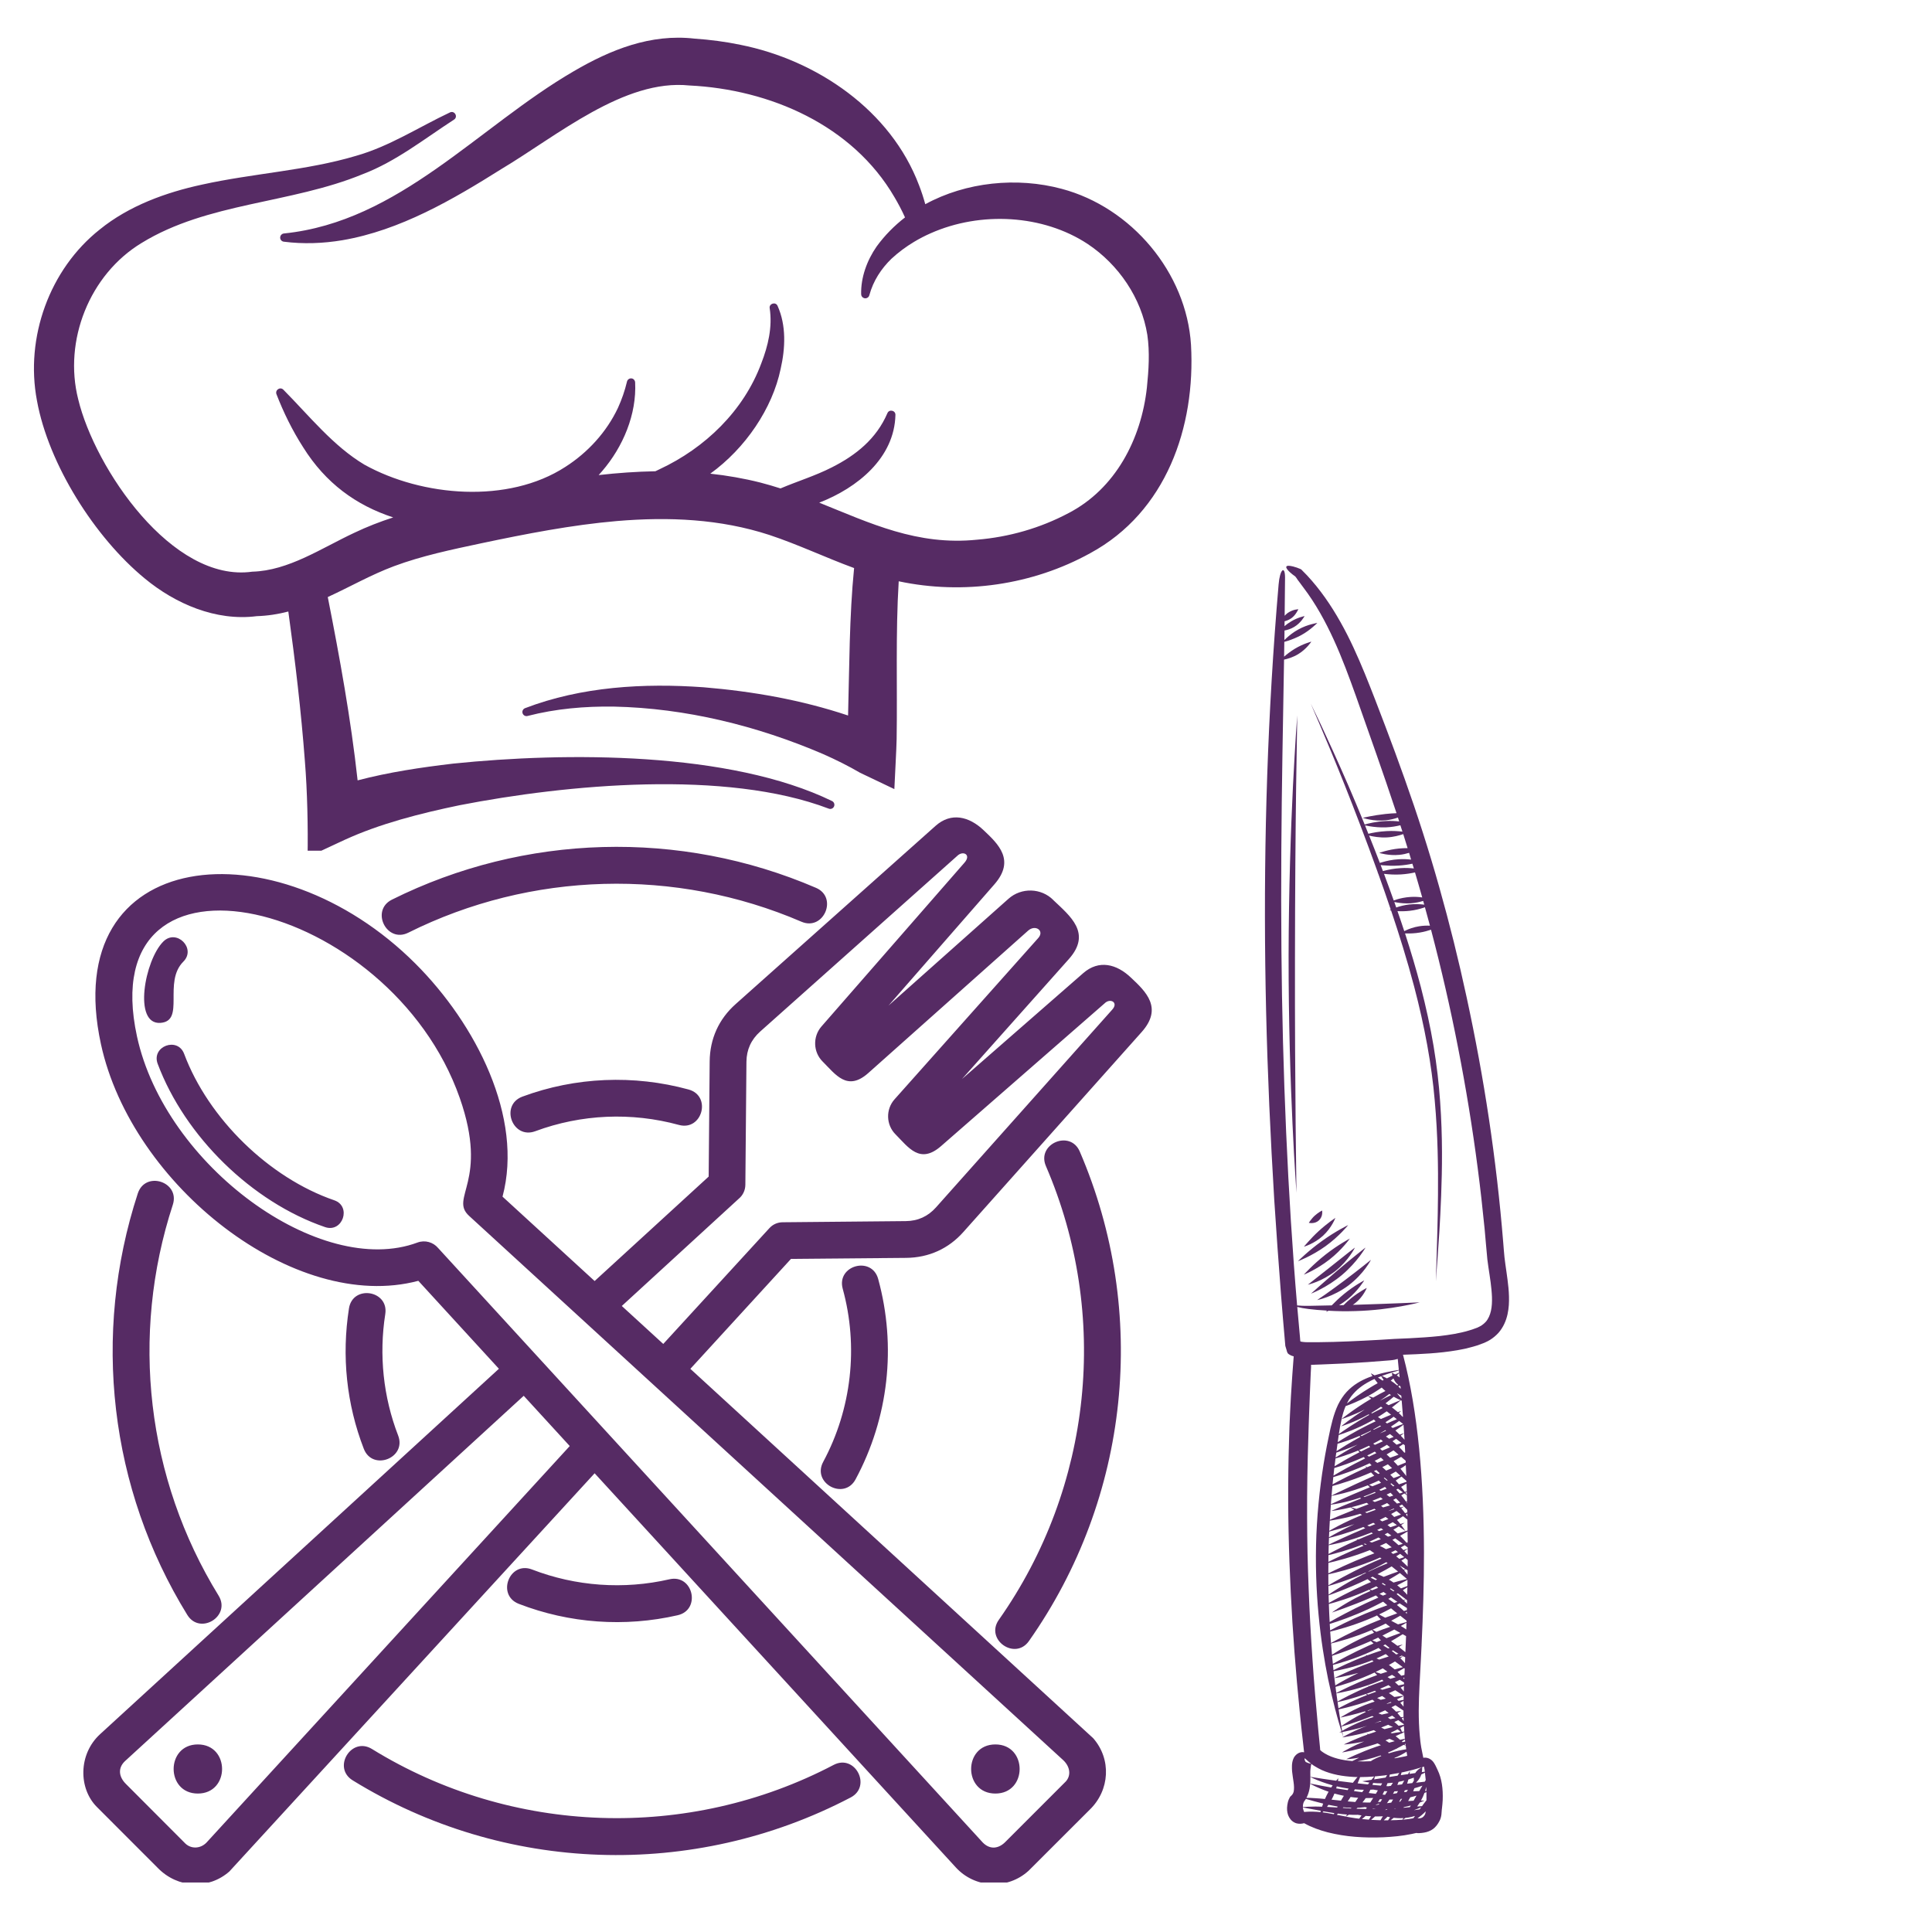 <svg xmlns="http://www.w3.org/2000/svg" xmlns:xlink="http://www.w3.org/1999/xlink" width="150" zoomAndPan="magnify" viewBox="0 0 112.5 112.5" height="150" preserveAspectRatio="xMidYMid meet" version="1.0"><defs><clipPath id="16b51c36e5"><path d="M 4 47.293 L 67.934 47.293 L 67.934 109.617 L 4 109.617 Z M 4 47.293 " clip-rule="nonzero"/></clipPath><clipPath id="d33e774982"><path d="M 1.453 2 L 69.445 2 L 69.445 49.535 L 1.453 49.535 Z M 1.453 2 " clip-rule="nonzero"/></clipPath><clipPath id="cda10d42ee"><path d="M 73 32 L 88 32 L 88 107 L 73 107 Z M 73 32 " clip-rule="nonzero"/></clipPath><clipPath id="1fa25f2c75"><path d="M 75.797 32.336 L 110.762 90.645 L 77.719 110.461 L 42.754 52.148 Z M 75.797 32.336 " clip-rule="nonzero"/></clipPath><clipPath id="6788c103bf"><path d="M 42.828 52.102 L 77.793 110.414 L 110.836 90.602 L 75.871 32.289 Z M 42.828 52.102 " clip-rule="nonzero"/></clipPath></defs><g clip-path="url(#16b51c36e5)"><path fill="#562b64" d="M 9.508 54.828 C 10.277 54.059 11.445 55.227 10.676 55.996 C 9.48 57.191 10.801 59.453 9.344 59.562 C 7.734 59.68 8.426 55.906 9.508 54.828 Z M 11.52 101.578 C 13.402 101.578 13.402 104.438 11.52 104.438 C 9.641 104.438 9.641 101.578 11.52 101.578 Z M 57.961 101.578 C 56.078 101.578 56.078 104.438 57.961 104.438 C 59.844 104.438 59.844 101.578 57.961 101.578 Z M 30.496 81.277 L 7.277 102.551 C 6.863 102.941 6.898 103.457 7.344 103.891 L 10.797 107.352 C 11.137 107.672 11.668 107.656 12.02 107.297 L 33.176 84.203 Z M 34.625 85.789 L 13.355 108.977 C 12.145 110.039 10.352 109.961 9.191 108.773 L 5.641 105.219 C 4.566 104.145 4.555 102.145 5.832 100.977 L 29.051 79.703 L 24.359 74.582 C 17.148 76.5 7.664 69.016 5.879 60.805 C 3.359 49.215 16.07 47.988 24.191 56.113 C 27.719 59.637 30.492 65.066 29.262 69.68 L 34.625 74.594 L 41.266 68.512 L 41.324 61.809 C 41.336 60.488 41.855 59.34 42.84 58.465 L 54.477 48.09 C 55.375 47.289 56.422 47.527 57.285 48.352 C 58.133 49.152 59.129 50.09 57.906 51.492 L 51.738 58.555 L 58.723 52.336 C 59.473 51.668 60.629 51.699 61.336 52.41 L 61.332 52.41 C 62.309 53.34 63.59 54.332 62.238 55.848 L 56.016 62.832 L 63.078 56.664 C 63.984 55.875 65.016 56.121 65.867 56.938 C 66.719 57.738 67.73 58.691 66.48 60.094 L 56.105 71.73 C 55.234 72.715 54.082 73.234 52.762 73.246 L 46.059 73.305 L 40.199 79.707 L 63.656 101.215 C 64.723 102.43 64.637 104.242 63.445 105.387 L 59.898 108.93 C 58.676 110.051 56.773 109.961 55.656 108.738 Z M 38.621 78.258 L 44.797 71.52 C 45.004 71.289 45.289 71.172 45.578 71.172 L 52.746 71.105 C 53.449 71.098 54.035 70.832 54.504 70.305 L 64.766 58.789 C 65.145 58.371 64.648 58.098 64.32 58.426 L 54.797 66.738 C 53.562 67.816 52.898 66.809 52.148 66.055 C 51.594 65.504 51.566 64.598 52.09 64.012 L 60.457 54.621 C 60.836 54.195 60.289 53.816 59.867 54.191 L 50.559 62.484 C 49.328 63.578 48.652 62.559 47.898 61.809 C 47.348 61.258 47.32 60.363 47.832 59.773 L 56.164 50.23 C 56.574 49.762 56.07 49.508 55.738 49.84 L 44.266 60.066 C 43.738 60.539 43.473 61.121 43.465 61.824 L 43.402 68.992 C 43.398 69.316 43.254 69.605 43.023 69.797 L 36.207 76.047 Z M 23.777 54.309 C 22.516 54.941 21.559 53.02 22.82 52.387 C 30.535 48.543 39.598 48.289 47.516 51.699 C 48.809 52.254 47.961 54.227 46.668 53.672 C 39.332 50.516 30.922 50.742 23.777 54.309 Z M 60.902 67.898 C 60.348 66.609 62.32 65.758 62.875 67.055 C 66.91 76.422 65.789 87.215 59.914 95.559 C 59.105 96.707 57.352 95.473 58.16 94.324 C 63.602 86.598 64.645 76.574 60.902 67.898 Z M 48.543 102.77 C 49.789 102.117 50.781 104.016 49.531 104.668 C 40.367 109.465 29.34 109.098 20.535 103.668 C 19.336 102.926 20.461 101.105 21.66 101.844 C 29.793 106.863 40.078 107.211 48.543 102.77 Z M 12.727 92.91 C 13.469 94.109 11.645 95.234 10.906 94.035 C 6.371 86.684 5.34 77.715 8.023 69.496 C 8.465 68.148 10.5 68.82 10.062 70.156 C 7.574 77.773 8.531 86.094 12.727 92.91 Z M 25.508 72.668 L 57.23 107.293 C 57.66 107.727 58.168 107.652 58.57 107.227 L 62.066 103.73 C 62.379 103.379 62.312 102.875 61.918 102.5 L 27.312 70.797 C 26.152 69.73 28.48 68.812 26.773 63.938 C 22.715 52.359 5.34 48.215 7.977 60.352 C 9.613 67.887 18.652 74.461 24.312 72.352 C 24.75 72.191 25.223 72.332 25.508 72.668 Z M 31.168 65.871 C 29.84 66.363 29.094 64.348 30.422 63.855 C 33.508 62.711 36.906 62.57 40.094 63.441 C 41.457 63.812 40.891 65.875 39.531 65.504 C 36.773 64.75 33.852 64.875 31.168 65.871 Z M 49.07 75.039 C 48.703 73.68 50.766 73.117 51.137 74.477 C 52.211 78.402 51.742 82.566 49.82 86.141 C 49.152 87.383 47.266 86.367 47.934 85.125 C 49.59 82.047 50 78.414 49.07 75.039 Z M 38.984 91.961 C 40.359 91.648 40.84 93.738 39.461 94.055 C 36.379 94.762 33.156 94.531 30.207 93.391 C 28.895 92.879 29.664 90.883 30.98 91.391 C 33.516 92.371 36.328 92.574 38.984 91.961 Z M 23.184 83.59 C 23.691 84.902 21.691 85.676 21.184 84.363 C 20.176 81.758 19.887 78.961 20.32 76.191 C 20.535 74.797 22.652 75.129 22.434 76.52 C 22.062 78.898 22.316 81.344 23.184 83.59 Z M 9.18 61.941 C 8.805 60.926 10.344 60.352 10.723 61.367 C 12.133 65.137 15.676 68.59 19.461 69.891 C 20.488 70.242 19.953 71.805 18.926 71.453 C 14.672 69.996 10.77 66.18 9.18 61.941 Z M 9.18 61.941 " fill-opacity="1" fill-rule="nonzero"/></g><g clip-path="url(#d33e774982)"><path fill="#562b64" d="M 69.352 20.082 C 69.09 15.867 65.879 12.074 61.824 10.996 C 59.223 10.297 56.254 10.594 53.879 11.891 C 53.777 11.52 53.656 11.148 53.516 10.789 C 51.875 6.434 47.582 3.5 43.113 2.609 C 42.234 2.426 41.344 2.312 40.453 2.25 C 37.883 1.953 35.555 2.895 33.414 4.145 C 27.84 7.383 23.25 12.906 16.543 13.594 C 16.426 13.602 16.328 13.691 16.316 13.812 C 16.301 13.941 16.398 14.062 16.531 14.074 C 17.66 14.219 18.812 14.176 19.938 13.988 C 23.301 13.414 26.375 11.617 29.188 9.848 C 32.461 7.895 36.348 4.586 40.137 4.977 C 44.832 5.203 49.641 7.285 52.082 11.477 C 52.309 11.859 52.516 12.254 52.699 12.66 C 52.078 13.141 51.52 13.703 51.047 14.352 C 50.48 15.168 50.121 16.16 50.145 17.137 C 50.148 17.242 50.219 17.336 50.324 17.363 C 50.453 17.398 50.59 17.32 50.621 17.191 C 50.848 16.352 51.316 15.641 51.91 15.066 C 52.316 14.691 52.758 14.363 53.227 14.082 C 53.539 13.895 53.863 13.727 54.195 13.582 C 57.098 12.293 60.738 12.492 63.336 14.207 C 65.141 15.41 66.465 17.355 66.809 19.5 C 66.957 20.516 66.887 21.547 66.785 22.555 C 66.457 25.582 64.941 28.469 62.219 29.879 C 60.578 30.75 58.754 31.273 56.898 31.426 C 53.406 31.785 50.668 30.461 47.703 29.27 C 49.926 28.41 52.086 26.664 52.141 24.156 C 52.145 23.891 51.77 23.816 51.672 24.062 C 51.031 25.555 49.836 26.512 48.43 27.219 C 47.473 27.707 46.441 28.02 45.449 28.441 C 45.062 28.316 44.672 28.203 44.27 28.098 C 43.305 27.855 42.336 27.688 41.363 27.582 C 41.359 27.582 41.359 27.582 41.359 27.582 C 43.406 26.105 44.977 23.785 45.457 21.48 C 45.73 20.281 45.793 18.953 45.277 17.809 C 45.164 17.551 44.766 17.68 44.82 17.953 C 44.984 19.043 44.727 20.137 44.332 21.152 C 43.305 23.926 41.051 26.09 38.406 27.324 C 38.324 27.363 38.242 27.402 38.164 27.441 C 37.062 27.461 35.961 27.539 34.859 27.664 C 34.93 27.586 35 27.508 35.066 27.43 C 36.281 26.016 37.078 24.125 36.984 22.262 C 36.98 22.16 36.906 22.062 36.801 22.039 C 36.668 22.008 36.535 22.094 36.508 22.227 C 36.383 22.758 36.203 23.266 35.984 23.75 C 35.32 25.16 34.227 26.352 32.918 27.188 C 29.59 29.348 24.582 28.922 21.223 27.059 C 19.41 25.98 18.02 24.227 16.5 22.691 C 16.312 22.504 16.008 22.707 16.098 22.953 C 16.512 24.02 17.016 25.051 17.652 26.043 C 18.957 28.133 20.734 29.422 22.895 30.129 C 22.125 30.379 21.371 30.672 20.641 31.02 C 18.707 31.922 16.809 33.23 14.688 33.289 C 10.027 33.945 5.523 27.266 4.555 23.254 C 3.688 19.844 5.207 15.988 8.246 14.148 C 12.09 11.785 16.914 11.871 21.113 10.145 C 23.059 9.406 24.719 8.078 26.438 6.965 C 26.684 6.805 26.48 6.426 26.207 6.543 C 24.371 7.41 22.68 8.523 20.734 9.074 C 17.859 9.934 14.742 10.09 11.762 10.75 C 9.664 11.203 7.512 11.98 5.809 13.363 C 2.883 15.68 1.453 19.652 2.152 23.328 C 2.824 27.035 5.523 31.301 8.434 33.688 C 10.203 35.152 12.566 36.184 14.949 35.879 C 15.586 35.859 16.203 35.762 16.785 35.609 C 16.789 35.609 16.789 35.609 16.789 35.609 C 17.191 38.508 17.535 41.414 17.754 44.328 C 17.895 46.07 17.941 48.16 17.91 49.91 C 17.91 49.91 20.055 48.91 20.055 48.91 C 22.129 47.957 24.492 47.359 26.766 46.887 C 33.012 45.672 42.266 44.805 48.254 47.086 C 48.367 47.133 48.504 47.086 48.559 46.973 C 48.621 46.855 48.574 46.711 48.457 46.648 C 42.496 43.746 32.941 43.789 26.387 44.465 C 24.5 44.688 22.656 44.961 20.824 45.441 C 20.43 41.852 19.785 38.309 19.086 34.766 C 20.398 34.164 21.586 33.477 22.941 32.969 C 24.57 32.363 26.293 32.004 28.016 31.637 C 30.629 31.086 33.289 30.566 35.922 30.34 C 38.938 30.086 41.938 30.215 44.805 31.152 C 46.48 31.707 48.062 32.465 49.734 33.078 C 49.453 35.91 49.461 38.816 49.383 41.664 C 46.664 40.754 43.828 40.258 40.977 40.02 C 37.484 39.77 33.863 39.977 30.57 41.238 C 30.461 41.281 30.395 41.402 30.426 41.52 C 30.461 41.648 30.59 41.727 30.719 41.691 C 32.363 41.266 34.059 41.121 35.742 41.145 C 39.93 41.234 44.09 42.262 47.922 43.906 C 48.676 44.238 49.41 44.605 50.086 45 C 50.086 45 52.078 45.949 52.078 45.949 C 52.102 45.367 52.203 43.59 52.211 43.031 C 52.258 40.066 52.145 36.863 52.332 33.848 C 56.086 34.648 60.129 34.07 63.492 32.207 C 67.906 29.809 69.621 24.871 69.352 20.082 Z M 69.352 20.082 " fill-opacity="1" fill-rule="nonzero"/></g><g clip-path="url(#cda10d42ee)"><g clip-path="url(#1fa25f2c75)"><g clip-path="url(#6788c103bf)"><path fill="#562b64" d="M 78.52 74.852 C 78.965 74.516 79.301 74.137 79.516 73.848 C 79.73 73.559 79.832 73.359 79.832 73.359 C 79.832 73.359 79.664 73.492 79.391 73.711 C 79.117 73.93 78.738 74.223 78.309 74.547 C 77.879 74.867 77.48 75.16 77.184 75.367 C 76.883 75.574 76.695 75.703 76.695 75.703 C 76.695 75.703 76.922 75.66 77.266 75.531 C 77.613 75.402 78.074 75.184 78.52 74.852 Z M 79.047 73.016 C 78.758 73.246 78.363 73.57 77.926 73.941 C 77.492 74.309 77.098 74.656 76.809 74.91 C 76.52 75.164 76.34 75.328 76.34 75.328 C 76.34 75.328 76.57 75.242 76.91 75.062 C 77.254 74.883 77.711 74.605 78.156 74.23 C 78.598 73.855 78.941 73.457 79.172 73.152 C 79.398 72.848 79.516 72.645 79.516 72.645 C 79.516 72.645 79.336 72.781 79.047 73.016 Z M 76.664 74.641 C 76.969 74.52 77.375 74.312 77.766 74.008 C 78.152 73.699 78.441 73.355 78.625 73.09 C 78.812 72.824 78.898 72.645 78.898 72.645 C 78.898 72.645 78.746 72.762 78.5 72.953 C 78.258 73.148 77.922 73.414 77.547 73.711 C 76.789 74.305 76.156 74.809 76.156 74.809 C 76.156 74.809 76.359 74.762 76.664 74.641 Z M 77.414 73.344 C 78.152 72.766 78.602 72.121 78.602 72.121 C 78.602 72.121 77.934 72.469 77.195 73.047 C 76.453 73.629 75.922 74.223 75.922 74.223 C 75.922 74.223 76.672 73.926 77.414 73.344 Z M 77.184 72.566 C 77.992 71.984 78.504 71.336 78.504 71.336 C 78.504 71.336 77.789 71.68 76.98 72.262 C 76.172 72.84 75.578 73.441 75.578 73.441 C 75.578 73.441 76.375 73.148 77.184 72.566 Z M 77.039 71.957 C 77.293 71.723 77.477 71.461 77.59 71.262 C 77.707 71.059 77.758 70.918 77.758 70.918 C 77.758 70.918 77.641 70.996 77.461 71.129 C 77.285 71.262 77.047 71.449 76.793 71.68 C 76.543 71.91 76.328 72.137 76.176 72.309 C 76.02 72.48 75.926 72.594 75.926 72.594 C 75.926 72.594 76.074 72.555 76.289 72.453 C 76.5 72.355 76.781 72.191 77.039 71.957 Z M 76.988 70.684 C 77.004 70.566 76.984 70.488 76.984 70.488 C 76.984 70.488 76.926 70.52 76.844 70.57 C 76.762 70.625 76.656 70.695 76.555 70.789 C 76.453 70.879 76.375 70.984 76.312 71.062 C 76.25 71.145 76.211 71.203 76.211 71.203 C 76.211 71.203 76.289 71.227 76.41 71.219 C 76.527 71.215 76.684 71.172 76.801 71.062 C 76.922 70.949 76.977 70.797 76.988 70.684 Z M 75.473 45.828 C 75.512 43.266 75.539 41.66 75.539 41.66 C 75.539 41.66 75.512 42.055 75.461 42.766 C 75.414 43.477 75.355 44.504 75.289 45.773 C 75.164 48.312 75.043 51.812 75.035 55.656 C 75.031 59.496 75.145 62.949 75.262 65.438 C 75.32 66.684 75.375 67.688 75.422 68.379 C 75.465 69.074 75.492 69.457 75.492 69.457 C 75.492 69.457 75.473 67.949 75.445 65.484 C 75.422 63.016 75.398 59.59 75.406 55.754 C 75.41 51.914 75.438 48.395 75.473 45.828 Z M 82.961 105.684 C 83 105.621 83.008 105.555 83.02 105.473 C 82.855 105.645 82.684 105.781 82.539 105.879 C 82.609 105.887 82.688 105.887 82.762 105.859 C 82.848 105.832 82.91 105.762 82.961 105.684 Z M 83.051 104.047 C 83.031 104.125 83.012 104.203 82.984 104.289 C 83.012 104.289 83.035 104.289 83.059 104.289 C 83.055 104.223 83.055 104.152 83.051 104.082 C 83.051 104.07 83.051 104.059 83.051 104.047 Z M 82.973 103.223 C 82.918 103.25 82.848 103.289 82.762 103.328 C 82.746 103.367 82.734 103.41 82.715 103.449 C 82.645 103.602 82.543 103.715 82.469 103.785 C 82.469 103.793 82.465 103.797 82.465 103.805 C 82.629 103.785 82.777 103.766 82.906 103.754 C 82.926 103.75 82.945 103.75 82.965 103.746 C 82.984 103.711 83.004 103.68 83.02 103.648 C 83.008 103.508 82.992 103.363 82.973 103.223 Z M 82.918 102.871 L 82.906 102.871 L 82.816 102.902 L 82.633 102.953 C 82.512 102.988 82.391 103.027 82.27 103.059 C 82.145 103.09 82.023 103.121 81.902 103.148 L 81.73 103.188 L 81.613 103.211 C 81.602 103.262 81.586 103.312 81.57 103.367 C 81.719 103.348 81.859 103.328 81.992 103.305 C 82.062 103.188 82.102 103.121 82.102 103.121 C 82.102 103.121 82.098 103.184 82.078 103.293 C 82.195 103.277 82.305 103.258 82.41 103.246 C 82.543 103.012 82.812 102.902 82.812 102.902 C 82.812 102.902 82.824 103.027 82.793 103.188 C 82.863 103.18 82.918 103.172 82.969 103.164 C 82.953 103.062 82.941 102.957 82.918 102.871 Z M 81.941 102.227 C 81.926 102.156 81.914 102.082 81.902 102.004 C 81.734 102.109 81.492 102.25 81.195 102.367 C 81.203 102.375 81.211 102.379 81.215 102.387 C 81.309 102.367 81.402 102.352 81.496 102.336 L 81.734 102.289 L 81.844 102.266 L 81.898 102.25 L 81.93 102.242 L 81.941 102.242 C 81.941 102.238 81.941 102.23 81.941 102.227 Z M 81.84 101.535 C 81.824 101.547 81.809 101.555 81.789 101.566 C 81.82 101.602 81.84 101.625 81.852 101.637 C 81.848 101.602 81.844 101.57 81.84 101.535 Z M 81.77 100.855 C 81.738 100.871 81.691 100.895 81.637 100.922 C 81.637 100.953 81.633 100.969 81.633 100.969 C 81.633 100.969 81.629 100.953 81.613 100.934 C 81.535 100.973 81.434 101.02 81.312 101.074 C 81.297 101.082 81.281 101.09 81.266 101.094 C 81.363 101.172 81.453 101.242 81.527 101.309 C 81.648 101.281 81.742 101.262 81.805 101.246 C 81.801 101.207 81.797 101.168 81.793 101.129 C 81.785 101.035 81.777 100.945 81.77 100.855 Z M 81.73 100.004 C 81.703 100.02 81.668 100.039 81.625 100.059 C 81.641 100.082 81.656 100.102 81.668 100.121 C 81.695 100.156 81.715 100.191 81.734 100.223 C 81.734 100.148 81.73 100.078 81.73 100.004 Z M 81.391 79.129 C 81.289 79.164 81.148 79.195 80.965 79.211 C 80.074 79.289 79.184 79.348 78.285 79.395 C 77.836 79.418 77.387 79.438 76.938 79.453 L 76.598 79.465 L 76.43 79.473 L 76.367 79.473 C 76.363 79.477 76.363 79.473 76.363 79.477 L 76.359 79.477 C 76.344 79.484 76.336 79.488 76.332 79.496 C 76.336 79.508 76.34 79.52 76.34 79.527 L 76.344 79.531 L 76.34 79.656 L 76.324 79.957 C 76.309 80.355 76.293 80.758 76.273 81.16 C 76.254 81.562 76.242 81.965 76.227 82.367 C 76.215 82.77 76.195 83.172 76.188 83.574 C 76.133 85.184 76.105 86.801 76.113 88.41 C 76.109 89.098 76.129 89.781 76.137 90.469 C 76.156 91.156 76.172 91.84 76.203 92.527 C 76.254 93.902 76.332 95.273 76.426 96.648 C 76.516 98.02 76.637 99.391 76.766 100.762 L 76.867 101.789 L 76.871 101.875 C 76.867 101.906 76.895 101.918 76.91 101.938 C 76.918 101.945 76.93 101.957 76.938 101.961 L 76.98 101.996 C 77.035 102.039 77.094 102.07 77.152 102.109 C 77.594 102.371 78.16 102.5 78.746 102.547 C 78.84 102.496 78.977 102.43 79.145 102.348 C 78.695 102.43 78.387 102.441 78.387 102.441 C 78.387 102.441 79.164 102.051 80.129 101.715 C 80.227 101.684 80.32 101.652 80.414 101.621 C 80.402 101.617 80.391 101.609 80.375 101.605 C 80.32 101.574 80.266 101.547 80.219 101.516 C 80.16 101.535 80.105 101.555 80.047 101.574 C 79.543 101.738 79.07 101.855 78.719 101.934 C 78.371 102.012 78.145 102.043 78.145 102.043 C 78.145 102.043 78.336 101.922 78.656 101.758 C 78.867 101.652 79.133 101.523 79.434 101.402 C 78.758 101.555 78.25 101.582 78.25 101.582 C 78.25 101.582 78.836 101.285 79.633 101 C 79.613 100.973 79.605 100.961 79.605 100.961 C 79.605 100.961 79.637 100.965 79.695 100.977 C 79.812 100.938 79.934 100.895 80.059 100.855 C 80.086 100.848 80.109 100.84 80.133 100.832 C 80.086 100.801 80.039 100.773 79.996 100.746 C 79.516 100.902 79.062 101.004 78.727 101.07 C 78.383 101.141 78.16 101.168 78.16 101.168 C 78.16 101.168 78.352 101.055 78.668 100.898 C 78.914 100.773 79.238 100.629 79.605 100.492 C 79.207 100.621 78.84 100.711 78.555 100.773 C 78.395 100.812 78.258 100.836 78.164 100.855 C 78.191 101.027 78.207 101.121 78.207 101.121 C 78.207 101.121 78.18 101.031 78.129 100.859 C 78.039 100.879 77.988 100.887 77.988 100.887 C 77.988 100.887 78.031 100.855 78.113 100.809 C 78.07 100.664 78.012 100.473 77.941 100.238 C 77.887 100.047 77.824 99.824 77.762 99.578 C 77.75 99.582 77.746 99.582 77.746 99.582 C 77.746 99.582 77.75 99.578 77.758 99.574 C 77.629 99.078 77.484 98.477 77.336 97.777 C 77.121 96.723 76.914 95.457 76.781 94.035 C 76.645 92.613 76.586 91.035 76.652 89.375 C 76.723 87.719 76.91 86.137 77.164 84.719 C 77.223 84.359 77.301 84.016 77.367 83.68 C 77.434 83.344 77.504 83.02 77.59 82.703 C 77.676 82.387 77.781 82.078 77.914 81.797 C 78.051 81.52 78.219 81.262 78.414 81.051 C 78.805 80.629 79.262 80.383 79.668 80.219 C 79.754 80.184 79.836 80.156 79.918 80.125 C 79.855 80.027 79.824 79.965 79.824 79.965 C 79.824 79.965 79.906 80.008 80.039 80.086 C 80.297 80.004 80.535 79.945 80.738 79.902 C 81.039 79.836 81.273 79.801 81.43 79.773 C 81.441 79.773 81.445 79.77 81.453 79.77 C 81.434 79.582 81.418 79.395 81.398 79.203 C 81.395 79.18 81.391 79.152 81.391 79.129 Z M 75.965 102.43 C 75.965 102.434 75.965 102.461 75.977 102.496 C 75.988 102.527 76.008 102.566 76.023 102.586 C 76.031 102.594 76.031 102.598 76.035 102.602 C 76.094 102.625 76.16 102.652 76.145 102.648 L 76.152 102.652 L 76.164 102.656 C 76.199 102.668 76.258 102.688 76.348 102.703 C 76.336 102.695 76.328 102.688 76.316 102.676 C 76.23 102.613 76.156 102.539 76.078 102.473 L 76.02 102.418 C 76.008 102.406 75.988 102.395 75.98 102.379 C 75.977 102.395 75.969 102.41 75.965 102.426 C 75.965 102.43 75.965 102.422 75.965 102.43 Z M 76.004 102.586 C 76.004 102.586 76.004 102.586 76 102.586 C 75.98 102.578 75.973 102.574 75.969 102.57 C 75.973 102.574 75.988 102.578 76.004 102.586 Z M 76.32 102.922 C 76.293 103.078 76.297 103.262 76.301 103.465 C 76.367 103.477 76.629 103.52 77.016 103.578 C 77.242 103.613 77.508 103.652 77.805 103.691 C 77.883 103.598 77.93 103.547 77.93 103.547 C 77.93 103.547 77.926 103.605 77.906 103.703 C 78.176 103.738 78.457 103.773 78.758 103.809 C 78.766 103.809 78.77 103.812 78.777 103.812 C 78.848 103.719 78.914 103.637 78.973 103.562 C 79 103.531 79.023 103.504 79.047 103.477 C 78.965 103.473 78.887 103.477 78.805 103.469 C 78.195 103.434 77.566 103.336 76.969 103.07 C 76.824 103 76.68 102.926 76.539 102.836 C 76.48 102.801 76.43 102.766 76.363 102.715 C 76.363 102.719 76.359 102.723 76.355 102.73 C 76.344 102.766 76.328 102.836 76.32 102.922 Z M 76.293 103.855 C 76.375 103.871 76.621 103.918 76.973 103.988 C 77.133 104.02 77.316 104.051 77.516 104.086 C 77.543 104.043 77.574 104 77.602 103.961 C 77.363 103.895 77.148 103.824 76.969 103.758 C 76.754 103.68 76.582 103.605 76.465 103.551 C 76.383 103.512 76.328 103.484 76.301 103.473 C 76.301 103.594 76.301 103.723 76.293 103.855 Z M 76.258 104.141 C 76.227 104.324 76.164 104.516 76.074 104.688 C 76.199 104.688 76.363 104.691 76.562 104.707 C 76.738 104.715 76.938 104.734 77.152 104.754 C 77.184 104.684 77.219 104.609 77.254 104.535 C 77.293 104.465 77.328 104.395 77.363 104.332 C 77.199 104.277 77.051 104.219 76.918 104.164 C 76.711 104.078 76.543 104 76.43 103.941 C 76.367 103.906 76.32 103.883 76.289 103.867 C 76.285 103.953 76.273 104.047 76.258 104.141 Z M 75.867 105.227 C 75.988 105.215 76.246 105.195 76.598 105.195 C 76.715 105.195 76.848 105.199 76.984 105.203 C 77 105.145 77.023 105.086 77.047 105.023 C 76.855 104.977 76.68 104.93 76.527 104.887 C 76.324 104.832 76.16 104.785 76.039 104.75 C 76.027 104.773 76.016 104.797 76.004 104.816 C 75.906 104.902 75.859 105.062 75.867 105.227 Z M 75.895 105.391 C 75.906 105.434 75.926 105.477 75.949 105.52 C 75.965 105.512 75.984 105.504 76.004 105.504 C 76.309 105.48 76.602 105.492 76.891 105.52 C 76.898 105.496 76.902 105.469 76.91 105.441 C 76.793 105.422 76.68 105.398 76.574 105.379 C 76.238 105.316 75.988 105.27 75.867 105.25 C 75.871 105.297 75.879 105.344 75.895 105.391 Z M 77.668 105.641 C 77.676 105.621 77.688 105.598 77.695 105.578 C 77.469 105.543 77.262 105.508 77.062 105.473 C 77.047 105.492 77.027 105.512 77.012 105.531 C 77.121 105.547 77.23 105.562 77.344 105.582 C 77.449 105.598 77.559 105.617 77.668 105.641 Z M 79.145 105.902 C 79.184 105.848 79.23 105.781 79.281 105.711 C 79.184 105.699 79.109 105.688 79.062 105.676 C 78.895 105.684 78.723 105.68 78.547 105.668 C 78.457 105.73 78.391 105.77 78.371 105.781 C 78.473 105.801 78.578 105.82 78.684 105.836 C 78.836 105.863 78.992 105.883 79.145 105.902 Z M 80.387 105.992 C 80.414 105.941 80.445 105.891 80.48 105.832 C 80.496 105.812 80.512 105.785 80.527 105.762 C 80.363 105.77 80.211 105.773 80.066 105.77 C 80.051 105.785 80.035 105.801 80.023 105.812 C 79.957 105.871 79.895 105.922 79.84 105.969 C 79.953 105.973 80.066 105.98 80.18 105.984 C 80.246 105.988 80.316 105.988 80.387 105.992 Z M 81.664 105.961 C 81.676 105.941 81.695 105.91 81.719 105.867 C 81.512 105.879 81.32 105.871 81.152 105.852 C 81.145 105.855 81.137 105.863 81.129 105.871 C 81.074 105.918 81.023 105.957 80.977 105.992 C 81.207 105.988 81.438 105.98 81.664 105.961 Z M 82.148 105.902 C 82.164 105.902 82.176 105.898 82.219 105.891 L 82.301 105.871 C 82.301 105.871 82.305 105.871 82.305 105.871 C 82.328 105.84 82.348 105.809 82.375 105.77 C 82.383 105.762 82.391 105.75 82.395 105.742 C 82.273 105.777 82.145 105.812 82.008 105.836 C 81.953 105.844 81.895 105.852 81.84 105.855 C 81.773 105.906 81.719 105.938 81.688 105.957 C 81.809 105.945 81.938 105.941 82.055 105.918 Z M 82.121 104.656 C 82.082 104.727 82.039 104.801 81.996 104.875 C 82.109 104.867 82.215 104.859 82.312 104.855 C 82.34 104.809 82.371 104.758 82.398 104.707 C 82.43 104.656 82.457 104.609 82.484 104.559 C 82.375 104.594 82.254 104.625 82.121 104.656 Z M 82.328 103.512 C 82.227 103.547 82.121 103.586 82.008 103.621 C 82.004 103.633 82 103.648 81.996 103.664 C 81.98 103.727 81.961 103.797 81.938 103.863 C 82.043 103.852 82.141 103.84 82.238 103.828 C 82.258 103.797 82.277 103.766 82.297 103.738 C 82.309 103.719 82.32 103.703 82.332 103.684 C 82.324 103.633 82.324 103.574 82.328 103.512 Z M 81.367 103.938 C 81.449 103.926 81.535 103.918 81.621 103.906 C 81.629 103.902 81.633 103.902 81.641 103.902 C 81.688 103.824 81.73 103.754 81.77 103.684 C 81.664 103.711 81.555 103.734 81.438 103.758 C 81.418 103.816 81.395 103.875 81.367 103.938 Z M 80.793 103.836 C 80.773 103.891 80.754 103.945 80.73 104.004 C 80.766 104.004 80.801 104.008 80.832 104.012 C 80.883 104.004 80.938 103.996 80.992 103.988 C 81.031 103.926 81.074 103.867 81.109 103.809 C 81 103.82 80.895 103.828 80.793 103.836 Z M 78.84 104.293 C 79.004 104.316 79.164 104.336 79.32 104.359 C 79.352 104.312 79.387 104.266 79.418 104.219 C 79.25 104.219 79.074 104.207 78.891 104.191 C 78.875 104.227 78.859 104.258 78.84 104.293 Z M 77.535 104.793 C 77.711 104.812 77.895 104.832 78.082 104.852 C 78.137 104.762 78.191 104.664 78.254 104.57 C 78.059 104.531 77.875 104.484 77.703 104.438 C 77.668 104.527 77.629 104.617 77.582 104.707 C 77.566 104.738 77.551 104.766 77.535 104.793 Z M 77.891 105.195 C 77.703 105.164 77.523 105.129 77.355 105.094 C 77.324 105.137 77.297 105.176 77.27 105.215 C 77.457 105.227 77.656 105.238 77.863 105.25 C 77.871 105.234 77.883 105.215 77.891 105.195 Z M 78.512 105.297 C 78.566 105.301 78.617 105.305 78.668 105.309 C 78.676 105.293 78.684 105.281 78.691 105.27 C 78.539 105.266 78.383 105.258 78.223 105.238 C 78.211 105.25 78.203 105.262 78.191 105.273 C 78.297 105.281 78.406 105.289 78.512 105.297 Z M 78.438 105.66 C 78.254 105.648 78.078 105.629 77.906 105.605 C 77.883 105.629 77.863 105.652 77.844 105.676 C 78.016 105.711 78.191 105.746 78.367 105.777 C 78.371 105.766 78.398 105.727 78.438 105.66 Z M 79.594 105.258 C 79.523 105.246 79.484 105.238 79.484 105.238 C 79.484 105.238 79.531 105.227 79.613 105.207 C 79.477 105.23 79.328 105.25 79.176 105.262 C 79.133 105.262 79.09 105.266 79.047 105.266 C 79.023 105.285 79.004 105.305 78.984 105.324 C 79.18 105.332 79.363 105.336 79.539 105.336 C 79.555 105.312 79.574 105.285 79.594 105.258 Z M 80.785 105.34 C 80.785 105.34 80.781 105.34 80.781 105.34 C 80.738 105.359 80.688 105.379 80.633 105.398 C 80.672 105.395 80.715 105.387 80.758 105.383 C 80.77 105.367 80.777 105.355 80.785 105.34 Z M 80.945 105.82 C 80.887 105.809 80.836 105.797 80.793 105.785 C 80.734 105.848 80.68 105.902 80.625 105.949 C 80.609 105.965 80.594 105.98 80.578 105.996 C 80.66 105.996 80.746 105.996 80.828 105.996 C 80.863 105.945 80.898 105.887 80.945 105.82 Z M 81.258 105.309 C 81.238 105.309 81.219 105.312 81.199 105.312 C 81.195 105.316 81.195 105.32 81.191 105.328 C 81.219 105.324 81.242 105.32 81.27 105.316 C 81.273 105.312 81.273 105.309 81.277 105.305 C 81.273 105.305 81.266 105.305 81.258 105.309 Z M 81.645 104.742 C 81.617 104.746 81.59 104.746 81.566 104.75 C 81.539 104.801 81.508 104.852 81.48 104.902 C 81.477 104.906 81.473 104.91 81.473 104.914 C 81.492 104.91 81.516 104.91 81.535 104.906 C 81.57 104.852 81.605 104.797 81.645 104.742 Z M 81.758 104.355 C 81.809 104.348 81.855 104.344 81.906 104.34 C 81.934 104.297 81.957 104.258 81.984 104.219 C 81.926 104.23 81.863 104.242 81.801 104.25 C 81.789 104.285 81.773 104.32 81.758 104.355 Z M 81.113 104.457 C 81.188 104.441 81.262 104.43 81.336 104.418 C 81.363 104.375 81.387 104.336 81.406 104.297 C 81.336 104.301 81.262 104.305 81.195 104.309 C 81.168 104.359 81.141 104.406 81.113 104.457 Z M 80.605 104.297 C 80.574 104.363 80.543 104.43 80.508 104.496 C 80.559 104.5 80.609 104.508 80.652 104.512 C 80.699 104.441 80.742 104.375 80.785 104.305 C 80.723 104.305 80.664 104.301 80.605 104.297 Z M 80.113 104.453 C 80.152 104.387 80.195 104.32 80.234 104.254 C 80.133 104.238 80.043 104.223 79.969 104.207 C 79.914 104.211 79.855 104.215 79.797 104.215 C 79.77 104.277 79.738 104.34 79.703 104.406 C 79.848 104.426 79.984 104.441 80.113 104.453 Z M 79.961 104.695 C 79.824 104.699 79.676 104.703 79.523 104.703 C 79.512 104.723 79.496 104.742 79.484 104.762 C 79.434 104.828 79.387 104.895 79.336 104.953 C 79.5 104.961 79.652 104.961 79.789 104.961 C 79.844 104.871 79.902 104.785 79.961 104.695 Z M 80.285 105.078 C 80.297 105.059 80.309 105.039 80.32 105.02 C 80.293 105.031 80.262 105.043 80.23 105.051 C 80.199 105.062 80.164 105.074 80.129 105.086 C 80.121 105.094 80.117 105.102 80.113 105.109 C 80.168 105.098 80.223 105.086 80.285 105.078 Z M 80.113 105.32 C 80.078 105.32 80.043 105.316 80.008 105.312 C 79.988 105.312 79.969 105.309 79.949 105.309 C 79.941 105.316 79.934 105.324 79.926 105.332 C 79.992 105.328 80.055 105.324 80.113 105.32 Z M 80.91 104.789 C 80.863 104.863 80.812 104.934 80.762 105 C 80.844 104.988 80.926 104.977 81.012 104.965 C 81.047 104.906 81.082 104.848 81.117 104.785 C 81.047 104.789 80.977 104.789 80.91 104.789 Z M 80.34 104.781 C 80.309 104.836 80.273 104.887 80.238 104.934 C 80.293 104.93 80.344 104.926 80.387 104.922 C 80.418 104.871 80.449 104.824 80.48 104.773 C 80.434 104.773 80.391 104.77 80.352 104.766 C 80.348 104.77 80.344 104.777 80.34 104.781 Z M 78.594 104.719 C 78.555 104.777 78.516 104.836 78.477 104.895 C 78.629 104.906 78.777 104.922 78.918 104.93 C 78.973 104.852 79.027 104.77 79.086 104.684 C 78.945 104.676 78.797 104.66 78.645 104.637 C 78.629 104.664 78.613 104.691 78.594 104.719 Z M 80.484 103.844 C 80.289 103.844 80.109 103.836 79.957 103.82 C 79.945 103.855 79.93 103.895 79.918 103.934 C 80.094 103.949 80.258 103.965 80.406 103.977 C 80.434 103.93 80.461 103.887 80.484 103.844 Z M 82.152 105.133 C 82.027 105.168 81.895 105.199 81.75 105.23 C 81.738 105.242 81.73 105.254 81.719 105.266 C 81.852 105.254 81.977 105.238 82.094 105.23 C 82.113 105.195 82.133 105.164 82.152 105.133 Z M 82.668 105.359 C 82.695 105.32 82.723 105.277 82.754 105.238 C 82.664 105.277 82.535 105.332 82.375 105.391 C 82.367 105.391 82.359 105.395 82.352 105.398 C 82.348 105.402 82.344 105.402 82.34 105.406 C 82.457 105.391 82.566 105.375 82.668 105.359 Z M 79.305 105.922 C 79.438 105.934 79.574 105.949 79.707 105.957 C 79.746 105.902 79.785 105.836 79.836 105.762 C 79.75 105.758 79.668 105.754 79.594 105.746 C 79.57 105.746 79.547 105.742 79.523 105.738 C 79.492 105.766 79.461 105.793 79.43 105.82 C 79.387 105.855 79.344 105.891 79.305 105.922 Z M 77.805 104.137 C 78.016 104.172 78.238 104.207 78.469 104.238 C 78.488 104.211 78.508 104.18 78.531 104.152 C 78.285 104.117 78.055 104.07 77.84 104.02 C 77.828 104.059 77.816 104.094 77.805 104.137 Z M 79.199 103.48 C 79.176 103.535 79.152 103.598 79.125 103.668 C 79.105 103.723 79.082 103.781 79.055 103.844 C 79.266 103.867 79.465 103.887 79.656 103.906 C 79.684 103.867 79.715 103.832 79.738 103.797 C 79.484 103.762 79.328 103.723 79.328 103.723 C 79.328 103.723 79.535 103.691 79.863 103.637 C 79.93 103.551 79.984 103.488 80.02 103.445 C 79.746 103.465 79.473 103.48 79.199 103.48 Z M 81.672 101.445 C 81.727 101.434 81.777 101.422 81.824 101.41 C 81.82 101.371 81.816 101.328 81.809 101.289 C 81.766 101.32 81.707 101.359 81.629 101.406 C 81.645 101.418 81.66 101.434 81.672 101.445 Z M 80.352 102.285 C 80.375 102.273 80.406 102.262 80.434 102.254 C 80.418 102.242 80.406 102.23 80.391 102.219 C 79.871 102.402 79.379 102.508 79.043 102.562 C 79.301 102.57 79.559 102.57 79.82 102.555 C 79.859 102.527 79.898 102.5 79.945 102.473 C 80.062 102.406 80.199 102.348 80.352 102.285 Z M 80.676 101.344 C 80.754 101.387 80.824 101.434 80.891 101.477 C 81.008 101.445 81.113 101.414 81.215 101.387 C 81.121 101.348 81.016 101.301 80.91 101.25 C 80.836 101.281 80.758 101.312 80.676 101.344 Z M 81.273 100.895 C 81.383 100.875 81.48 100.863 81.562 100.852 C 81.52 100.801 81.461 100.75 81.379 100.699 C 81.262 100.762 81.129 100.828 80.98 100.895 C 81 100.906 81.02 100.922 81.043 100.934 C 81.125 100.918 81.199 100.906 81.273 100.895 Z M 81.75 100.5 C 81.691 100.531 81.621 100.574 81.535 100.621 C 81.586 100.703 81.617 100.781 81.629 100.844 C 81.688 100.836 81.734 100.832 81.77 100.828 C 81.762 100.719 81.754 100.609 81.75 100.5 Z M 81.285 100.227 C 81.258 100.242 81.223 100.258 81.191 100.273 C 81.281 100.344 81.367 100.418 81.438 100.492 C 81.562 100.469 81.668 100.449 81.746 100.434 C 81.742 100.422 81.742 100.406 81.742 100.395 C 81.684 100.352 81.613 100.301 81.527 100.242 C 81.496 100.219 81.457 100.191 81.422 100.164 C 81.379 100.184 81.336 100.207 81.285 100.227 Z M 81.066 99.902 C 80.988 99.941 80.906 99.98 80.816 100.02 C 80.863 100.047 80.91 100.074 80.957 100.105 C 81.059 100.082 81.156 100.066 81.242 100.051 C 81.25 100.047 81.254 100.047 81.258 100.047 C 81.195 100 81.133 99.953 81.066 99.902 Z M 81.539 99.148 C 81.613 99.23 81.672 99.309 81.727 99.379 C 81.727 99.266 81.727 99.156 81.727 99.043 C 81.676 99.074 81.613 99.109 81.539 99.148 Z M 81.344 98.949 C 81.375 98.977 81.406 99.008 81.438 99.039 C 81.555 99.012 81.652 98.992 81.73 98.98 C 81.73 98.906 81.73 98.836 81.734 98.762 C 81.672 98.793 81.535 98.859 81.344 98.949 Z M 81.66 98.691 C 81.543 98.617 81.398 98.527 81.246 98.422 C 81.133 98.477 81.008 98.531 80.875 98.59 C 80.926 98.621 80.977 98.656 81.027 98.691 C 81.082 98.73 81.137 98.773 81.188 98.812 C 81.195 98.812 81.199 98.812 81.207 98.812 C 81.473 98.77 81.66 98.75 81.734 98.746 C 81.734 98.742 81.734 98.742 81.734 98.738 C 81.711 98.727 81.688 98.711 81.66 98.691 Z M 81.559 98.27 C 81.629 98.348 81.691 98.426 81.742 98.496 C 81.746 98.387 81.746 98.281 81.75 98.172 C 81.695 98.203 81.629 98.234 81.559 98.27 Z M 81.711 97.711 C 81.727 97.727 81.738 97.742 81.75 97.758 C 81.758 97.766 81.762 97.773 81.77 97.781 C 81.77 97.746 81.77 97.711 81.773 97.68 C 81.754 97.688 81.734 97.699 81.711 97.711 Z M 81.762 97.133 C 81.664 97.191 81.535 97.27 81.379 97.355 C 81.457 97.43 81.531 97.504 81.598 97.578 C 81.664 97.559 81.723 97.543 81.781 97.531 C 81.785 97.406 81.789 97.281 81.797 97.16 C 81.785 97.148 81.773 97.141 81.762 97.133 Z M 81.703 96.445 C 81.684 96.457 81.625 96.5 81.539 96.555 C 81.641 96.652 81.73 96.75 81.812 96.844 C 81.812 96.797 81.816 96.75 81.816 96.707 C 81.82 96.637 81.824 96.57 81.824 96.5 C 81.785 96.484 81.746 96.465 81.703 96.445 Z M 81.844 93.898 C 81.867 93.922 81.891 93.949 81.918 93.973 C 81.918 93.93 81.918 93.891 81.922 93.852 C 81.895 93.867 81.871 93.883 81.844 93.898 Z M 81.871 93.129 C 81.855 93.141 81.816 93.168 81.754 93.207 C 81.816 93.266 81.879 93.324 81.93 93.383 C 81.934 93.316 81.934 93.246 81.934 93.18 C 81.914 93.164 81.891 93.148 81.871 93.129 Z M 81.688 92.598 C 81.781 92.688 81.867 92.777 81.941 92.863 C 81.945 92.715 81.949 92.57 81.953 92.426 C 81.879 92.473 81.793 92.531 81.688 92.598 Z M 81.863 91.379 C 81.859 91.379 81.859 91.375 81.855 91.375 C 81.836 91.391 81.801 91.414 81.758 91.441 C 81.832 91.531 81.902 91.613 81.961 91.695 C 81.961 91.609 81.961 91.523 81.961 91.438 C 81.93 91.418 81.898 91.398 81.863 91.379 Z M 81.969 90.188 C 81.934 90.211 81.871 90.254 81.773 90.32 C 81.844 90.398 81.91 90.473 81.969 90.543 C 81.969 90.426 81.969 90.305 81.969 90.188 Z M 81.797 89.98 C 81.727 90.02 81.652 90.062 81.57 90.105 C 81.625 90.156 81.672 90.211 81.723 90.262 C 81.844 90.219 81.93 90.188 81.969 90.176 C 81.969 90.156 81.969 90.133 81.969 90.109 C 81.914 90.07 81.859 90.027 81.797 89.98 Z M 81.953 89.891 C 81.957 89.898 81.961 89.902 81.969 89.91 C 81.969 89.902 81.969 89.891 81.969 89.883 C 81.961 89.887 81.957 89.887 81.953 89.891 Z M 81.527 89.43 C 81.672 89.574 81.797 89.711 81.902 89.832 C 81.926 89.828 81.949 89.82 81.969 89.816 C 81.965 89.602 81.965 89.391 81.961 89.18 C 81.859 89.242 81.711 89.328 81.527 89.43 Z M 81.742 88.324 C 81.727 88.312 81.715 88.301 81.699 88.289 C 81.637 88.328 81.566 88.371 81.492 88.418 C 81.445 88.445 81.395 88.473 81.344 88.504 C 81.41 88.578 81.473 88.648 81.523 88.715 C 81.531 88.723 81.539 88.73 81.547 88.742 C 81.703 88.695 81.793 88.668 81.793 88.668 C 81.793 88.668 81.723 88.719 81.59 88.801 C 81.66 88.891 81.715 88.969 81.754 89.027 C 81.805 89.102 81.832 89.145 81.832 89.145 C 81.832 89.145 81.789 89.117 81.711 89.062 C 81.648 89.02 81.559 88.957 81.453 88.883 C 81.363 88.941 81.258 89.004 81.137 89.07 C 81.223 89.145 81.309 89.223 81.387 89.293 C 81.637 89.215 81.832 89.156 81.961 89.121 C 81.961 88.91 81.957 88.699 81.953 88.488 C 81.895 88.445 81.824 88.391 81.742 88.324 Z M 81.867 88.184 C 81.875 88.191 81.879 88.199 81.887 88.207 C 81.91 88.242 81.93 88.277 81.953 88.309 C 81.949 88.25 81.949 88.191 81.949 88.133 C 81.926 88.148 81.898 88.164 81.867 88.184 Z M 81.758 87.727 C 81.75 87.73 81.695 87.766 81.594 87.828 C 81.68 87.926 81.754 88.02 81.816 88.109 C 81.863 88.094 81.91 88.078 81.949 88.066 C 81.949 88.016 81.945 87.969 81.945 87.922 C 81.887 87.859 81.824 87.797 81.758 87.727 Z M 81.898 87.477 C 81.91 87.496 81.922 87.516 81.938 87.535 C 81.934 87.508 81.934 87.484 81.934 87.461 C 81.922 87.465 81.91 87.473 81.898 87.477 Z M 81.777 86.961 C 81.723 86.996 81.664 87.031 81.594 87.074 C 81.695 87.195 81.785 87.316 81.867 87.434 C 81.891 87.426 81.914 87.422 81.934 87.418 C 81.93 87.301 81.926 87.184 81.922 87.066 C 81.895 87.047 81.844 87.012 81.777 86.961 Z M 81.84 86.922 C 81.875 86.973 81.906 87.016 81.922 87.043 C 81.922 86.984 81.922 86.926 81.918 86.871 C 81.895 86.883 81.867 86.902 81.84 86.922 Z M 81.586 86.582 C 81.594 86.594 81.602 86.605 81.609 86.613 C 81.688 86.711 81.75 86.797 81.801 86.871 C 81.848 86.855 81.887 86.844 81.918 86.836 C 81.914 86.684 81.91 86.535 81.902 86.387 C 81.816 86.441 81.711 86.508 81.586 86.582 Z M 81.816 86.164 C 81.75 86.105 81.68 86.047 81.609 85.98 C 81.523 86.043 81.41 86.121 81.273 86.211 C 81.34 86.285 81.406 86.363 81.465 86.434 C 81.477 86.43 81.492 86.422 81.504 86.418 C 81.66 86.367 81.793 86.32 81.898 86.285 C 81.898 86.27 81.898 86.25 81.898 86.234 C 81.871 86.211 81.844 86.188 81.816 86.164 Z M 81.859 85.316 C 81.809 85.352 81.75 85.391 81.688 85.434 C 81.641 85.461 81.594 85.492 81.547 85.52 C 81.641 85.633 81.723 85.734 81.801 85.836 C 81.805 85.832 81.809 85.832 81.809 85.832 C 81.809 85.832 81.805 85.836 81.801 85.836 C 81.832 85.875 81.859 85.914 81.887 85.949 C 81.879 85.738 81.871 85.527 81.859 85.316 Z M 81.762 83.453 C 81.734 83.473 81.668 83.523 81.562 83.598 C 81.645 83.68 81.719 83.762 81.785 83.836 C 81.777 83.707 81.77 83.582 81.762 83.453 Z M 81.621 81.562 C 81.605 81.555 81.586 81.547 81.566 81.539 C 81.508 81.59 81.328 81.746 81.051 81.957 C 81.105 81.992 81.16 82.035 81.211 82.078 C 81.277 82.129 81.34 82.18 81.398 82.23 C 81.523 82.184 81.594 82.16 81.594 82.16 C 81.594 82.16 81.543 82.203 81.449 82.277 C 81.531 82.352 81.605 82.43 81.676 82.504 C 81.684 82.5 81.691 82.496 81.695 82.496 C 81.672 82.184 81.648 81.875 81.621 81.562 Z M 81.371 81.137 C 81.367 81.141 81.363 81.145 81.359 81.148 C 81.461 81.262 81.547 81.363 81.609 81.441 C 81.605 81.383 81.602 81.328 81.598 81.27 C 81.527 81.23 81.449 81.188 81.371 81.137 Z M 81.336 80.09 C 81.391 80.125 81.445 80.164 81.5 80.211 C 81.492 80.129 81.48 80.043 81.473 79.961 C 81.441 79.992 81.395 80.035 81.336 80.09 Z M 80.504 80.391 C 80.527 80.379 80.547 80.367 80.57 80.355 C 80.504 80.262 80.453 80.184 80.426 80.137 C 80.363 80.16 80.305 80.184 80.238 80.211 C 80.32 80.262 80.41 80.324 80.504 80.391 Z M 79.848 81.445 C 79.816 81.422 79.785 81.398 79.762 81.379 C 79.707 81.332 79.672 81.301 79.66 81.293 C 79.121 81.586 78.629 81.781 78.355 81.879 C 78.258 82.105 78.184 82.359 78.121 82.629 C 78.207 82.559 78.91 82 79.812 81.469 C 79.824 81.461 79.836 81.453 79.848 81.445 Z M 79.668 82.422 C 79.691 82.41 79.711 82.402 79.73 82.391 C 79.723 82.379 79.711 82.367 79.699 82.355 C 78.848 82.832 78.094 83.055 78.094 83.055 C 78.094 83.055 78.66 82.59 79.449 82.09 C 79.449 82.086 79.449 82.086 79.445 82.086 C 78.75 82.438 78.18 82.613 78.121 82.633 C 78.059 82.906 78.008 83.199 77.961 83.504 C 78.23 83.312 78.879 82.859 79.668 82.422 Z M 79.598 83.008 C 79.773 82.918 79.945 82.836 80.105 82.762 C 80.07 82.727 80.035 82.691 80 82.66 C 79.945 82.691 79.891 82.723 79.832 82.754 C 79.016 83.207 78.242 83.469 77.953 83.562 C 77.934 83.699 77.914 83.836 77.895 83.977 C 78.219 83.77 78.852 83.379 79.598 83.008 Z M 79.215 83.668 C 79.195 83.648 79.18 83.629 79.164 83.613 C 78.617 83.848 78.145 83.996 77.883 84.07 C 77.863 84.211 77.844 84.355 77.824 84.5 C 78.098 84.324 78.598 84.008 79.215 83.668 Z M 79.055 84.117 C 78.516 84.352 78.062 84.504 77.812 84.586 C 77.801 84.68 77.785 84.777 77.77 84.871 C 77.992 84.73 78.457 84.441 79.055 84.117 Z M 79.164 84.562 C 79.133 84.523 79.105 84.492 79.082 84.465 C 78.484 84.711 77.988 84.863 77.766 84.926 C 77.746 85.074 77.727 85.227 77.711 85.379 C 78.02 85.191 78.539 84.883 79.164 84.562 Z M 77.648 85.926 C 78 85.715 78.68 85.324 79.488 84.926 C 79.461 84.898 79.438 84.871 79.414 84.844 C 78.699 85.168 78.055 85.379 77.695 85.484 C 77.68 85.629 77.664 85.777 77.648 85.926 Z M 77.594 86.434 C 77.988 86.219 78.715 85.836 79.566 85.457 C 79.516 85.402 79.484 85.371 79.484 85.371 C 79.484 85.371 79.531 85.395 79.609 85.438 C 79.645 85.422 79.68 85.406 79.715 85.391 C 79.766 85.367 79.816 85.344 79.867 85.324 C 79.828 85.285 79.789 85.246 79.754 85.207 C 78.859 85.629 78.035 85.895 77.637 86.012 C 77.625 86.152 77.609 86.293 77.594 86.434 Z M 77.535 87.09 C 77.637 87.039 77.871 86.922 78.195 86.77 C 78.637 86.559 79.242 86.273 79.91 85.98 C 79.945 85.961 79.984 85.945 80.02 85.93 C 79.988 85.898 79.957 85.863 79.926 85.832 C 79.895 85.801 79.863 85.77 79.836 85.738 C 78.898 86.152 78.027 86.41 77.586 86.531 C 77.57 86.715 77.551 86.902 77.535 87.09 Z M 77.496 87.59 C 77.602 87.543 77.797 87.449 78.062 87.332 C 78.465 87.152 79.016 86.91 79.621 86.664 C 79.672 86.645 79.719 86.625 79.77 86.602 C 79.723 86.559 79.68 86.52 79.648 86.488 C 79.121 86.695 78.633 86.844 78.254 86.945 C 77.898 87.035 77.641 87.086 77.535 87.105 C 77.52 87.266 77.508 87.43 77.496 87.59 Z M 77.438 88.496 C 77.559 88.441 77.742 88.363 77.98 88.266 C 78.223 88.164 78.523 88.043 78.852 87.914 C 78.754 87.848 78.684 87.801 78.645 87.777 C 78.504 87.809 78.375 87.84 78.254 87.863 C 77.801 87.957 77.512 87.984 77.512 87.984 C 77.512 87.984 77.777 87.867 78.203 87.684 C 78.492 87.562 78.852 87.414 79.254 87.254 C 79.238 87.238 79.219 87.227 79.203 87.211 C 78.797 87.348 78.418 87.445 78.117 87.508 C 77.824 87.57 77.605 87.605 77.496 87.617 C 77.473 87.906 77.453 88.199 77.438 88.496 Z M 77.402 89.141 C 77.52 89.074 77.707 88.969 77.953 88.84 C 78.305 88.656 78.777 88.434 79.309 88.215 C 79.273 88.191 79.238 88.168 79.203 88.148 C 78.762 88.285 78.352 88.383 78.027 88.445 C 77.77 88.496 77.562 88.527 77.434 88.547 C 77.422 88.742 77.414 88.941 77.402 89.141 Z M 77.387 89.516 C 77.605 89.387 78.156 89.078 78.867 88.75 C 78.551 88.855 78.262 88.945 78.02 89.016 C 77.742 89.094 77.527 89.152 77.402 89.184 C 77.398 89.285 77.391 89.387 77.387 89.488 C 77.387 89.5 77.387 89.508 77.387 89.516 Z M 77.371 89.945 C 77.656 89.805 78.492 89.406 79.496 88.988 C 79.484 88.98 79.473 88.973 79.461 88.965 C 79.438 88.949 79.414 88.934 79.387 88.918 C 78.469 89.277 77.664 89.488 77.387 89.555 C 77.379 89.684 77.375 89.816 77.371 89.945 Z M 77.359 90.488 C 77.668 90.32 78.293 90 79.051 89.664 C 78.996 89.641 78.965 89.625 78.965 89.625 C 78.965 89.625 79.02 89.629 79.109 89.641 C 79.219 89.59 79.332 89.543 79.449 89.496 C 79.621 89.422 79.785 89.355 79.945 89.293 C 79.918 89.273 79.887 89.254 79.859 89.234 C 79.848 89.238 79.84 89.242 79.828 89.25 C 79.152 89.523 78.512 89.715 78.039 89.832 C 77.73 89.906 77.496 89.953 77.371 89.977 C 77.367 90.148 77.363 90.32 77.359 90.488 Z M 77.352 90.949 C 77.699 90.77 78.473 90.391 79.398 90.012 C 79.363 89.988 79.336 89.969 79.309 89.949 C 78.461 90.281 77.707 90.473 77.355 90.555 C 77.355 90.688 77.352 90.816 77.352 90.949 Z M 77.348 91.617 C 77.715 91.434 78.605 91 79.656 90.59 C 79.781 90.543 79.906 90.496 80.031 90.449 C 79.938 90.383 79.848 90.32 79.766 90.262 C 79.758 90.262 79.754 90.266 79.75 90.27 C 78.703 90.684 77.75 90.918 77.352 91.008 C 77.348 91.215 77.348 91.418 77.348 91.617 Z M 77.352 92.312 C 77.656 92.133 78.531 91.625 79.59 91.133 C 79.891 90.992 80.18 90.867 80.445 90.758 C 80.418 90.734 80.391 90.715 80.363 90.695 C 80.176 90.777 79.98 90.863 79.773 90.941 C 78.707 91.359 77.738 91.59 77.348 91.672 C 77.348 91.887 77.348 92.102 77.352 92.312 Z M 79.336 91.695 C 79.32 91.68 79.309 91.672 79.305 91.664 C 78.406 92.047 77.637 92.273 77.352 92.352 C 77.355 92.52 77.359 92.688 77.363 92.855 C 77.477 92.777 77.668 92.648 77.922 92.492 C 78.289 92.266 78.777 91.977 79.336 91.695 Z M 77.379 93.34 C 77.734 93.137 78.551 92.688 79.516 92.258 C 79.621 92.211 79.73 92.164 79.832 92.121 C 79.797 92.09 79.762 92.059 79.727 92.031 C 79.695 92.004 79.664 91.98 79.633 91.953 C 79.016 92.254 78.434 92.492 78 92.66 C 77.715 92.77 77.492 92.852 77.363 92.895 C 77.367 93.043 77.371 93.191 77.379 93.34 Z M 77.426 94.449 C 77.879 94.191 78.664 93.762 79.57 93.34 C 79.809 93.227 80.039 93.125 80.262 93.027 C 80.211 92.984 80.164 92.945 80.121 92.906 C 80.121 92.906 80.117 92.906 80.117 92.902 C 80.043 92.934 79.973 92.969 79.898 93 C 79.273 93.273 78.688 93.496 78.258 93.652 C 77.828 93.809 77.555 93.898 77.555 93.898 C 77.555 93.898 77.789 93.727 78.184 93.484 C 78.574 93.242 79.133 92.93 79.766 92.656 C 79.781 92.648 79.797 92.645 79.812 92.637 C 79.777 92.609 79.754 92.582 79.73 92.566 C 79.703 92.578 79.676 92.59 79.648 92.602 C 78.668 93.039 77.766 93.301 77.379 93.402 C 77.391 93.758 77.406 94.109 77.426 94.449 Z M 77.453 94.938 C 77.82 94.742 78.605 94.336 79.535 93.949 C 79.996 93.758 80.422 93.602 80.785 93.473 C 80.699 93.402 80.617 93.332 80.539 93.266 C 80.281 93.402 80.004 93.543 79.707 93.684 C 78.781 94.117 77.922 94.41 77.43 94.562 C 77.438 94.691 77.445 94.812 77.453 94.938 Z M 77.504 95.672 C 77.785 95.516 78.691 95.023 79.789 94.551 C 80.004 94.461 80.207 94.375 80.406 94.297 C 80.383 94.277 80.363 94.258 80.344 94.238 C 80.281 94.176 80.227 94.117 80.184 94.066 C 80.02 94.145 79.844 94.223 79.66 94.297 C 78.719 94.688 77.852 94.914 77.457 95.008 C 77.473 95.234 77.488 95.453 77.504 95.672 Z M 79.641 95.23 C 79.766 95.176 79.887 95.125 80.008 95.078 C 79.953 95.008 79.91 94.953 79.883 94.914 C 78.789 95.379 77.805 95.629 77.508 95.699 C 77.523 95.926 77.543 96.141 77.562 96.355 C 77.672 96.285 77.832 96.184 78.027 96.066 C 78.43 95.828 78.996 95.516 79.641 95.23 Z M 77.613 96.887 C 77.957 96.691 78.75 96.25 79.688 95.828 C 79.785 95.781 79.883 95.742 79.98 95.699 C 79.918 95.641 79.863 95.594 79.824 95.555 C 79.805 95.562 79.789 95.57 79.773 95.578 C 79.137 95.859 78.539 96.082 78.102 96.238 C 77.875 96.316 77.691 96.375 77.566 96.418 C 77.582 96.578 77.598 96.734 77.613 96.887 Z M 77.648 97.254 C 77.969 97.094 78.699 96.734 79.562 96.41 C 79.531 96.383 79.512 96.367 79.512 96.367 C 79.512 96.367 79.551 96.375 79.613 96.391 C 79.91 96.281 80.188 96.188 80.441 96.105 C 80.383 96.055 80.328 96.004 80.273 95.957 C 80.129 96.031 79.98 96.102 79.824 96.172 C 78.871 96.602 77.992 96.852 77.617 96.949 C 77.629 97.055 77.641 97.152 77.648 97.254 Z M 77.699 97.711 C 77.738 97.695 78.688 97.211 79.875 96.785 C 79.91 96.77 79.949 96.758 79.984 96.746 C 79.953 96.723 79.926 96.699 79.898 96.676 C 79.824 96.703 79.754 96.734 79.68 96.762 C 78.805 97.09 78 97.254 77.656 97.316 C 77.672 97.449 77.684 97.582 77.699 97.711 Z M 77.754 98.141 C 78.027 97.973 78.516 97.695 79.102 97.414 C 78.316 97.629 77.73 97.711 77.699 97.715 C 77.703 97.73 77.703 97.746 77.707 97.762 C 77.723 97.891 77.738 98.016 77.754 98.141 Z M 77.812 98.582 C 78.023 98.473 78.84 98.051 79.832 97.672 C 79.957 97.625 80.074 97.582 80.191 97.539 C 80.125 97.477 80.074 97.426 80.039 97.391 C 79.93 97.441 79.82 97.492 79.707 97.543 C 78.895 97.898 78.145 98.121 77.766 98.227 C 77.781 98.348 77.797 98.469 77.812 98.582 Z M 77.883 99.082 C 78.117 98.949 78.816 98.562 79.703 98.199 C 79.676 98.18 79.66 98.168 79.66 98.168 C 79.66 98.168 79.691 98.172 79.75 98.18 C 79.824 98.152 79.895 98.121 79.969 98.094 C 80.176 98.016 80.371 97.945 80.562 97.883 C 80.531 97.855 80.504 97.832 80.477 97.805 C 80.309 97.879 80.137 97.953 79.949 98.023 C 78.953 98.402 78.043 98.566 77.816 98.605 C 77.836 98.77 77.859 98.93 77.883 99.082 Z M 78.352 99.258 C 78.676 99.094 79.109 98.891 79.605 98.699 C 79.574 98.676 79.555 98.656 79.539 98.641 C 79.141 98.777 78.777 98.883 78.488 98.965 C 78.207 99.039 77.996 99.09 77.887 99.113 C 77.902 99.238 77.922 99.359 77.938 99.473 C 78.039 99.418 78.18 99.344 78.352 99.258 Z M 79.531 99.688 C 79.512 99.676 79.492 99.664 79.477 99.652 C 79.156 99.75 78.867 99.824 78.629 99.883 C 78.277 99.973 78.051 100.012 78.051 100.012 C 78.051 100.012 78.242 99.887 78.566 99.711 C 78.887 99.535 79.34 99.32 79.859 99.145 C 79.922 99.121 79.984 99.102 80.047 99.082 C 80 99.043 79.961 99.008 79.918 98.973 C 79.348 99.18 78.809 99.328 78.41 99.43 C 78.219 99.477 78.062 99.516 77.949 99.539 C 77.988 99.797 78.023 100.027 78.055 100.227 C 78.074 100.332 78.09 100.426 78.105 100.516 C 78.184 100.461 78.344 100.348 78.574 100.207 C 78.824 100.051 79.152 99.867 79.531 99.688 Z M 80.027 100.348 C 80.168 100.305 80.301 100.262 80.434 100.23 C 80.418 100.223 80.402 100.215 80.391 100.207 C 80.273 100.254 80.152 100.301 80.027 100.348 Z M 79.902 99.523 C 79.926 99.512 79.945 99.504 79.965 99.496 C 79.848 99.535 79.734 99.574 79.625 99.609 C 79.645 99.609 79.664 99.613 79.684 99.617 C 79.754 99.586 79.828 99.555 79.902 99.523 Z M 80.191 98.875 C 80.258 98.906 80.328 98.941 80.398 98.98 C 80.504 98.953 80.602 98.93 80.695 98.91 C 80.621 98.855 80.551 98.809 80.484 98.758 C 80.387 98.797 80.293 98.836 80.191 98.875 Z M 80.062 98.453 C 79.891 98.52 79.723 98.578 79.562 98.633 C 79.59 98.641 79.629 98.652 79.68 98.672 C 79.734 98.648 79.793 98.629 79.848 98.609 C 79.945 98.57 80.039 98.539 80.133 98.508 C 80.109 98.488 80.086 98.473 80.062 98.453 Z M 80.934 98.191 C 80.906 98.168 80.879 98.148 80.852 98.125 C 80.695 98.195 80.527 98.266 80.355 98.34 C 80.398 98.355 80.445 98.375 80.492 98.395 C 80.676 98.336 80.848 98.289 81.008 98.246 C 80.984 98.227 80.957 98.211 80.934 98.191 Z M 80.797 97.656 C 80.848 97.688 80.902 97.719 80.957 97.758 C 81.066 97.723 81.172 97.691 81.27 97.664 C 81.203 97.621 81.133 97.574 81.059 97.527 C 80.977 97.57 80.887 97.613 80.797 97.656 Z M 80.734 97.301 C 80.66 97.25 80.59 97.199 80.52 97.148 C 80.387 97.219 80.246 97.289 80.102 97.359 C 80.164 97.379 80.25 97.406 80.355 97.445 C 80.371 97.453 80.387 97.461 80.402 97.465 C 80.539 97.422 80.664 97.379 80.789 97.34 C 80.77 97.328 80.75 97.316 80.734 97.301 Z M 80.875 96.953 C 80.902 96.973 80.93 96.988 80.957 97.008 C 81.047 97.074 81.133 97.141 81.215 97.211 C 81.402 97.156 81.562 97.109 81.684 97.078 C 81.547 96.98 81.395 96.867 81.23 96.746 C 81.129 96.809 81.008 96.879 80.875 96.953 Z M 81.465 96.484 C 81.473 96.492 81.477 96.496 81.48 96.5 C 81.594 96.469 81.668 96.449 81.699 96.441 C 81.676 96.43 81.648 96.414 81.621 96.402 C 81.574 96.43 81.52 96.457 81.465 96.484 Z M 80.152 96.57 C 80.203 96.59 80.254 96.609 80.305 96.637 C 80.504 96.57 80.691 96.512 80.863 96.457 C 80.805 96.41 80.75 96.363 80.691 96.316 C 80.527 96.398 80.348 96.484 80.152 96.57 Z M 80.547 95.816 C 80.637 95.867 80.73 95.926 80.828 95.988 C 80.859 95.977 80.891 95.969 80.918 95.961 C 80.832 95.891 80.746 95.824 80.664 95.754 C 80.629 95.777 80.586 95.797 80.547 95.816 Z M 80.254 95.355 C 80.141 95.41 80.023 95.465 79.906 95.516 C 79.977 95.543 80.062 95.578 80.16 95.621 C 80.246 95.586 80.328 95.551 80.41 95.52 C 80.355 95.465 80.301 95.41 80.254 95.355 Z M 81.332 94.969 C 81.285 94.941 81.238 94.914 81.191 94.887 C 80.988 94.992 80.754 95.113 80.5 95.238 C 80.574 95.285 80.652 95.336 80.734 95.391 C 81.055 95.266 81.336 95.164 81.547 95.09 C 81.477 95.051 81.406 95.012 81.332 94.969 Z M 79.922 94.895 C 79.977 94.926 80.051 94.969 80.145 95.023 C 80.434 94.906 80.707 94.809 80.949 94.73 C 80.855 94.668 80.77 94.602 80.688 94.539 C 80.453 94.66 80.195 94.777 79.922 94.895 Z M 81.184 93.805 C 81.121 93.754 81.059 93.703 81 93.652 C 80.793 93.766 80.562 93.887 80.305 94.008 C 80.352 94.035 80.398 94.059 80.453 94.09 C 80.516 94.125 80.586 94.16 80.66 94.199 C 80.918 94.102 81.152 94.016 81.359 93.945 C 81.301 93.898 81.242 93.852 81.184 93.805 Z M 80.992 93.016 C 80.941 93.043 80.891 93.074 80.84 93.102 C 80.949 93.172 81.066 93.254 81.184 93.34 C 81.25 93.316 81.312 93.297 81.371 93.277 C 81.25 93.195 81.125 93.109 80.992 93.016 Z M 81.324 92.82 C 81.473 92.938 81.602 93.059 81.719 93.172 C 81.793 93.148 81.844 93.133 81.867 93.129 C 81.727 93.02 81.57 92.902 81.395 92.777 C 81.371 92.793 81.352 92.805 81.324 92.82 Z M 80.988 92.492 C 80.973 92.5 80.953 92.512 80.934 92.52 C 80.965 92.539 80.992 92.559 81.02 92.582 C 81.059 92.609 81.094 92.637 81.133 92.664 C 81.156 92.656 81.18 92.648 81.199 92.637 C 81.133 92.59 81.062 92.543 80.988 92.492 Z M 81.477 92.25 C 81.438 92.27 81.398 92.289 81.359 92.309 C 81.434 92.371 81.508 92.43 81.578 92.492 C 81.73 92.434 81.855 92.387 81.953 92.352 C 81.953 92.234 81.957 92.113 81.957 91.996 C 81.844 92.055 81.684 92.145 81.477 92.25 Z M 80.875 91.984 C 80.961 92.031 81.047 92.086 81.133 92.145 C 81.137 92.145 81.141 92.148 81.145 92.152 C 81.242 92.121 81.336 92.098 81.422 92.074 C 81.637 92.016 81.809 91.973 81.93 91.945 C 81.914 91.93 81.898 91.918 81.879 91.902 C 81.773 91.812 81.652 91.707 81.516 91.598 C 81.352 91.703 81.133 91.836 80.875 91.984 Z M 81.727 91.402 C 81.773 91.387 81.812 91.375 81.84 91.367 C 81.738 91.305 81.625 91.234 81.504 91.16 C 81.582 91.242 81.656 91.324 81.727 91.402 Z M 81.035 91.211 C 80.793 91.352 80.516 91.508 80.211 91.664 C 80.285 91.695 80.359 91.723 80.438 91.758 C 80.48 91.777 80.527 91.797 80.57 91.82 C 80.898 91.691 81.188 91.586 81.41 91.512 C 81.293 91.414 81.168 91.316 81.035 91.211 Z M 81.301 90.625 C 81.363 90.672 81.426 90.723 81.48 90.77 C 81.59 90.73 81.688 90.699 81.77 90.672 C 81.691 90.609 81.613 90.547 81.531 90.48 C 81.461 90.523 81.383 90.574 81.301 90.625 Z M 81 90.398 C 81.043 90.426 81.082 90.457 81.121 90.484 C 81.223 90.445 81.316 90.41 81.402 90.379 C 81.355 90.34 81.309 90.305 81.262 90.27 C 81.18 90.312 81.09 90.355 81 90.398 Z M 80.738 89.867 C 80.727 89.863 80.719 89.855 80.711 89.848 C 80.594 89.902 80.473 89.957 80.348 90.016 C 80.465 90.07 80.586 90.137 80.707 90.207 C 80.824 90.168 80.934 90.133 81.039 90.098 C 80.941 90.023 80.84 89.945 80.738 89.867 Z M 79.738 89.77 C 79.785 89.785 79.836 89.801 79.883 89.82 C 80.066 89.75 80.238 89.684 80.406 89.625 C 80.363 89.59 80.316 89.559 80.273 89.527 C 80.105 89.609 79.926 89.691 79.738 89.77 Z M 79.582 89.938 C 79.555 89.926 79.527 89.91 79.504 89.895 C 79.492 89.891 79.484 89.887 79.477 89.883 C 79.453 89.891 79.426 89.902 79.402 89.91 C 79.445 89.922 79.492 89.938 79.539 89.953 C 79.555 89.949 79.566 89.945 79.582 89.938 Z M 79.73 91.477 C 79.711 91.484 79.695 91.492 79.676 91.5 C 79.688 91.504 79.699 91.504 79.711 91.508 C 80.102 91.32 80.473 91.16 80.801 91.027 C 80.801 91.027 80.797 91.027 80.797 91.023 C 80.77 91.004 80.746 90.984 80.723 90.965 C 80.426 91.133 80.09 91.309 79.73 91.477 Z M 80.191 91.969 C 80.098 91.914 80.012 91.859 79.926 91.809 C 79.887 91.828 79.848 91.848 79.809 91.867 C 79.816 91.871 79.82 91.875 79.828 91.875 C 79.91 91.914 80 91.961 80.098 92.008 C 80.129 91.996 80.16 91.984 80.191 91.969 Z M 80.633 92.316 C 80.656 92.309 80.676 92.305 80.699 92.297 C 80.637 92.254 80.578 92.215 80.52 92.176 C 80.496 92.188 80.477 92.199 80.457 92.211 C 80.516 92.242 80.574 92.281 80.633 92.316 Z M 80.734 92.828 C 80.676 92.785 80.617 92.742 80.562 92.699 C 80.484 92.734 80.406 92.77 80.328 92.809 C 80.391 92.84 80.457 92.875 80.527 92.914 C 80.598 92.883 80.664 92.855 80.734 92.828 Z M 79.766 92.547 C 79.801 92.562 79.844 92.578 79.895 92.602 C 80.016 92.551 80.133 92.5 80.25 92.457 C 80.215 92.43 80.176 92.398 80.141 92.371 C 80.02 92.43 79.895 92.488 79.766 92.547 Z M 79.312 91.66 C 79.324 91.664 79.34 91.672 79.363 91.68 C 79.422 91.648 79.48 91.621 79.543 91.59 C 79.531 91.586 79.523 91.578 79.512 91.574 C 79.445 91.605 79.379 91.633 79.312 91.66 Z M 80.629 89.348 C 80.695 89.391 80.762 89.434 80.824 89.48 C 80.891 89.457 80.957 89.434 81.02 89.414 C 80.945 89.363 80.875 89.312 80.801 89.258 C 80.746 89.289 80.688 89.316 80.629 89.348 Z M 80.492 89.039 C 80.469 89.02 80.441 89.004 80.418 88.988 C 80.344 89.023 80.27 89.055 80.191 89.09 C 80.199 89.094 80.207 89.102 80.219 89.105 C 80.25 89.121 80.281 89.141 80.312 89.156 C 80.391 89.129 80.469 89.102 80.543 89.074 C 80.523 89.062 80.508 89.051 80.492 89.039 Z M 80.68 88.332 C 80.574 88.387 80.461 88.441 80.344 88.5 C 80.391 88.527 80.438 88.559 80.488 88.59 C 80.613 88.543 80.73 88.496 80.848 88.453 C 80.793 88.414 80.734 88.375 80.68 88.332 Z M 81.008 88.16 C 81.07 88.219 81.129 88.273 81.184 88.332 C 81.328 88.281 81.461 88.23 81.578 88.191 C 81.496 88.129 81.414 88.059 81.32 87.984 C 81.23 88.039 81.125 88.098 81.008 88.16 Z M 81.148 87.844 C 81.051 87.891 80.941 87.938 80.828 87.992 C 80.961 87.949 81.082 87.91 81.191 87.879 C 81.18 87.867 81.164 87.855 81.148 87.844 Z M 81.477 87.691 C 81.5 87.719 81.527 87.75 81.555 87.777 C 81.676 87.746 81.746 87.727 81.754 87.727 C 81.719 87.688 81.68 87.648 81.641 87.609 C 81.59 87.633 81.535 87.66 81.477 87.691 Z M 81.289 87.25 C 81.238 87.281 81.184 87.309 81.125 87.34 C 81.203 87.41 81.277 87.48 81.344 87.551 C 81.414 87.535 81.48 87.52 81.539 87.504 C 81.461 87.422 81.375 87.34 81.289 87.25 Z M 80.965 86.402 C 81.016 86.449 81.07 86.5 81.121 86.551 C 81.148 86.543 81.172 86.531 81.199 86.523 C 81.141 86.477 81.078 86.426 81.012 86.371 C 80.996 86.383 80.98 86.391 80.965 86.402 Z M 80.051 87.461 C 80.211 87.402 80.367 87.348 80.516 87.297 C 80.477 87.258 80.438 87.223 80.398 87.191 C 80.262 87.25 80.121 87.309 79.973 87.363 C 79.953 87.371 79.934 87.379 79.914 87.387 C 79.961 87.41 80.004 87.434 80.051 87.461 Z M 79.656 87.605 C 79.668 87.602 79.68 87.598 79.691 87.59 C 79.652 87.562 79.617 87.535 79.582 87.508 C 79.254 87.617 78.945 87.703 78.672 87.77 C 78.699 87.777 78.738 87.789 78.789 87.805 C 78.844 87.82 78.906 87.84 78.98 87.863 C 79.195 87.781 79.422 87.691 79.656 87.605 Z M 79.625 88.09 C 79.793 88.027 79.953 87.969 80.113 87.914 C 80.086 87.895 80.059 87.875 80.031 87.855 C 79.945 87.891 79.859 87.926 79.766 87.957 C 79.672 87.992 79.578 88.023 79.484 88.059 C 79.52 88.07 79.555 88.086 79.594 88.102 C 79.602 88.098 79.613 88.094 79.625 88.09 Z M 80.934 87.66 C 80.898 87.629 80.859 87.598 80.824 87.566 C 80.805 87.551 80.789 87.535 80.773 87.523 C 80.66 87.578 80.543 87.633 80.418 87.688 C 80.457 87.719 80.5 87.746 80.539 87.777 C 80.68 87.734 80.809 87.695 80.934 87.66 Z M 80.742 87.031 C 80.797 87.074 80.855 87.117 80.91 87.16 C 80.988 87.137 81.059 87.109 81.129 87.086 C 81.078 87.031 81.023 86.977 80.969 86.922 C 80.895 86.957 80.82 86.996 80.742 87.031 Z M 80.645 86.582 C 80.539 86.641 80.43 86.695 80.312 86.754 C 80.344 86.773 80.375 86.789 80.406 86.809 C 80.52 86.766 80.633 86.723 80.742 86.684 C 80.711 86.652 80.676 86.617 80.645 86.582 Z M 79.75 88.883 C 79.859 88.836 79.973 88.793 80.082 88.75 C 80.043 88.723 80.008 88.695 79.969 88.672 C 79.855 88.723 79.734 88.777 79.613 88.828 C 79.656 88.844 79.703 88.863 79.75 88.883 Z M 79.457 87.172 C 79.59 87.117 79.723 87.066 79.859 87.016 C 79.941 86.98 80.023 86.949 80.105 86.922 C 80.09 86.906 80.074 86.891 80.059 86.875 C 79.957 86.922 79.852 86.969 79.742 87.012 C 79.625 87.059 79.512 87.105 79.395 87.145 C 79.41 87.152 79.422 87.156 79.434 87.16 C 79.441 87.164 79.449 87.168 79.457 87.172 Z M 80.039 86.324 C 79.93 86.375 79.824 86.418 79.719 86.461 C 79.77 86.484 79.836 86.512 79.91 86.547 C 80.086 86.477 80.258 86.41 80.418 86.344 C 80.375 86.301 80.332 86.254 80.289 86.211 C 80.207 86.25 80.125 86.289 80.039 86.324 Z M 80.625 86.043 C 80.609 86.055 80.594 86.062 80.578 86.07 C 80.637 86.117 80.695 86.164 80.754 86.215 C 80.77 86.211 80.789 86.203 80.805 86.199 C 80.746 86.148 80.688 86.098 80.625 86.043 Z M 80.344 85.789 C 80.277 85.727 80.207 85.664 80.145 85.598 C 80.098 85.621 80.051 85.645 80.004 85.664 C 80.016 85.672 80.031 85.68 80.043 85.691 C 80.109 85.73 80.18 85.781 80.254 85.828 C 80.285 85.816 80.312 85.805 80.344 85.789 Z M 80.816 85.266 C 80.715 85.32 80.605 85.375 80.492 85.43 C 80.547 85.477 80.602 85.523 80.652 85.574 C 80.676 85.594 80.695 85.613 80.715 85.633 C 80.836 85.582 80.949 85.535 81.059 85.488 C 80.98 85.418 80.898 85.344 80.816 85.266 Z M 81.711 84.09 C 81.637 84.137 81.555 84.195 81.461 84.254 C 81.578 84.367 81.684 84.48 81.777 84.59 C 81.793 84.586 81.809 84.582 81.824 84.574 C 81.816 84.438 81.809 84.297 81.801 84.156 C 81.773 84.133 81.742 84.113 81.711 84.09 Z M 81.086 83.922 C 81.137 83.965 81.188 84.008 81.238 84.051 C 81.27 84.074 81.297 84.102 81.324 84.125 C 81.43 84.086 81.527 84.051 81.609 84.02 C 81.512 83.949 81.406 83.871 81.297 83.785 C 81.234 83.828 81.16 83.875 81.086 83.922 Z M 80.938 83.504 C 80.863 83.551 80.785 83.598 80.703 83.648 C 80.766 83.688 80.828 83.73 80.891 83.777 C 80.984 83.738 81.07 83.703 81.152 83.672 C 81.082 83.617 81.012 83.562 80.938 83.504 Z M 81.254 83.297 C 81.344 83.379 81.426 83.461 81.504 83.539 C 81.641 83.492 81.73 83.461 81.762 83.449 C 81.75 83.285 81.738 83.125 81.727 82.961 C 81.625 83.039 81.465 83.156 81.254 83.297 Z M 80.996 83.07 C 81.008 83.082 81.02 83.09 81.031 83.102 C 81.051 83.117 81.07 83.137 81.094 83.152 C 81.359 83.043 81.57 82.965 81.703 82.918 C 81.633 82.863 81.555 82.805 81.473 82.742 C 81.34 82.84 81.18 82.949 80.996 83.07 Z M 79.957 83.238 C 79.969 83.242 79.98 83.25 79.996 83.254 C 80.141 83.184 80.281 83.113 80.414 83.051 C 80.398 83.035 80.383 83.02 80.367 83.008 C 80.234 83.082 80.102 83.16 79.957 83.238 Z M 79.723 83.395 C 79.762 83.375 79.797 83.355 79.836 83.336 C 79.828 83.328 79.82 83.32 79.809 83.312 C 79.789 83.324 79.77 83.332 79.75 83.344 C 79.57 83.434 79.395 83.512 79.227 83.586 C 79.246 83.598 79.266 83.609 79.289 83.625 C 79.43 83.547 79.574 83.469 79.723 83.395 Z M 80.57 85.031 C 80.516 84.98 80.461 84.93 80.41 84.875 C 80.293 84.938 80.172 85.004 80.047 85.066 C 80.098 85.102 80.148 85.141 80.199 85.184 C 80.328 85.129 80.453 85.078 80.57 85.031 Z M 80.742 84.691 C 80.801 84.742 80.855 84.793 80.91 84.848 C 80.922 84.859 80.938 84.871 80.949 84.883 C 81.129 84.816 81.293 84.758 81.438 84.707 C 81.344 84.625 81.246 84.543 81.145 84.453 C 81.02 84.531 80.887 84.609 80.742 84.691 Z M 80.359 84.363 C 80.398 84.398 80.441 84.434 80.484 84.469 C 80.645 84.402 80.797 84.336 80.941 84.277 C 80.879 84.227 80.82 84.176 80.762 84.129 C 80.637 84.203 80.5 84.281 80.359 84.363 Z M 80.711 83.312 C 80.699 83.301 80.684 83.289 80.672 83.277 C 80.578 83.336 80.48 83.391 80.379 83.449 C 80.383 83.453 80.387 83.453 80.387 83.453 C 80.5 83.406 80.609 83.355 80.711 83.312 Z M 80.406 83.82 C 80.266 83.902 80.117 83.984 79.961 84.062 C 79.992 84.086 80.023 84.109 80.059 84.133 C 80.223 84.059 80.379 83.988 80.527 83.926 C 80.488 83.891 80.445 83.855 80.406 83.82 Z M 79.715 84.82 C 79.859 84.75 80.004 84.684 80.145 84.617 C 80.117 84.59 80.086 84.559 80.055 84.527 C 79.941 84.586 79.824 84.648 79.707 84.707 C 79.676 84.723 79.645 84.734 79.613 84.75 C 79.645 84.773 79.68 84.797 79.715 84.82 Z M 79.133 84.445 C 79.168 84.465 79.207 84.488 79.254 84.52 C 79.355 84.469 79.457 84.418 79.559 84.367 C 79.637 84.328 79.711 84.293 79.785 84.258 C 79.762 84.234 79.738 84.207 79.715 84.184 C 79.516 84.281 79.32 84.367 79.133 84.445 Z M 80.676 82.816 C 80.703 82.84 80.734 82.863 80.766 82.887 C 80.98 82.789 81.176 82.707 81.34 82.641 C 81.277 82.594 81.215 82.547 81.152 82.496 C 81.02 82.594 80.859 82.699 80.676 82.816 Z M 80.238 82.516 C 80.297 82.551 80.352 82.586 80.41 82.629 C 80.629 82.531 80.832 82.449 81.004 82.379 C 80.992 82.371 80.984 82.367 80.977 82.359 C 80.898 82.297 80.82 82.238 80.75 82.18 C 80.594 82.285 80.426 82.398 80.238 82.516 Z M 80.414 81.91 C 80.266 82.016 80.102 82.121 79.926 82.227 C 79.898 82.242 79.875 82.258 79.848 82.273 C 79.863 82.281 79.879 82.293 79.895 82.301 C 80.113 82.184 80.32 82.082 80.512 81.988 C 80.48 81.961 80.445 81.934 80.414 81.91 Z M 80.68 81.715 C 80.738 81.75 80.797 81.789 80.859 81.824 C 81.211 81.668 81.465 81.566 81.551 81.531 C 81.449 81.488 81.309 81.422 81.156 81.332 C 81.027 81.441 80.867 81.574 80.68 81.715 Z M 81.309 81.094 C 81.309 81.098 81.309 81.094 81.309 81.094 C 81.309 81.094 81.305 81.094 81.305 81.09 C 81.305 81.094 81.309 81.094 81.309 81.094 Z M 80.902 81.168 C 80.746 81.289 80.566 81.422 80.367 81.551 C 80.367 81.555 80.367 81.555 80.367 81.555 C 80.605 81.426 80.824 81.32 81 81.234 C 80.969 81.215 80.934 81.191 80.902 81.168 Z M 81.328 80.648 C 81.336 80.656 81.348 80.664 81.355 80.672 C 81.379 80.66 81.402 80.652 81.422 80.645 C 81.387 80.617 81.352 80.586 81.32 80.551 C 81.238 80.461 81.18 80.359 81.137 80.266 C 81.09 80.309 81.039 80.348 80.984 80.395 C 81.094 80.465 81.215 80.551 81.328 80.648 Z M 79.664 81.289 C 79.684 81.297 79.727 81.309 79.789 81.324 C 79.836 81.34 79.891 81.359 79.957 81.383 C 80.215 81.234 80.457 81.105 80.676 80.996 C 80.664 80.984 80.648 80.977 80.637 80.965 C 80.574 80.91 80.512 80.855 80.457 80.797 C 80.305 80.902 80.137 81.012 79.961 81.121 C 79.863 81.18 79.762 81.234 79.664 81.289 Z M 81.613 85.262 C 81.703 85.227 81.781 85.195 81.855 85.164 C 81.855 85.129 81.852 85.094 81.852 85.059 C 81.77 84.988 81.68 84.914 81.586 84.832 C 81.457 84.91 81.312 84.996 81.148 85.086 C 81.238 85.176 81.32 85.262 81.398 85.352 C 81.473 85.32 81.547 85.289 81.613 85.262 Z M 81.164 86.062 C 81.316 86.008 81.441 85.961 81.543 85.926 C 81.461 85.852 81.371 85.77 81.277 85.688 C 81.176 85.746 81.07 85.809 80.957 85.871 C 81.023 85.938 81.086 86.004 81.148 86.07 C 81.152 86.066 81.16 86.066 81.164 86.062 Z M 81.406 86.688 C 81.375 86.703 81.34 86.723 81.305 86.742 C 81.375 86.816 81.441 86.891 81.504 86.965 C 81.574 86.941 81.637 86.922 81.695 86.902 C 81.629 86.855 81.555 86.801 81.469 86.734 C 81.449 86.719 81.426 86.703 81.406 86.688 Z M 81.34 88.805 C 81.266 88.754 81.188 88.699 81.102 88.637 C 81.004 88.691 80.902 88.746 80.793 88.801 C 80.852 88.844 80.906 88.887 80.961 88.93 C 81.102 88.883 81.23 88.84 81.34 88.805 Z M 81.684 89.898 C 81.551 89.801 81.406 89.695 81.246 89.578 C 81.191 89.605 81.137 89.637 81.078 89.668 C 81.203 89.766 81.324 89.871 81.434 89.973 C 81.523 89.945 81.605 89.922 81.684 89.898 Z M 81.926 93.637 C 81.918 93.633 81.91 93.629 81.902 93.621 C 81.785 93.547 81.648 93.461 81.5 93.363 C 81.453 93.395 81.398 93.426 81.34 93.457 C 81.371 93.48 81.398 93.504 81.426 93.527 C 81.543 93.621 81.648 93.715 81.75 93.809 C 81.812 93.789 81.871 93.77 81.922 93.754 C 81.922 93.715 81.926 93.676 81.926 93.637 Z M 81.902 94.371 C 81.789 94.281 81.664 94.188 81.535 94.082 C 81.379 94.172 81.203 94.273 81.008 94.375 C 81.133 94.441 81.266 94.512 81.406 94.586 C 81.625 94.523 81.797 94.477 81.902 94.449 C 81.902 94.426 81.902 94.398 81.902 94.371 Z M 81.898 94.492 C 81.824 94.535 81.711 94.602 81.57 94.68 C 81.68 94.746 81.789 94.812 81.887 94.883 C 81.891 94.754 81.895 94.621 81.898 94.492 Z M 81.113 96.098 C 81.09 96.109 81.066 96.125 81.043 96.137 C 81.094 96.172 81.145 96.211 81.195 96.25 C 81.23 96.277 81.262 96.305 81.297 96.336 C 81.344 96.32 81.391 96.309 81.434 96.297 C 81.328 96.238 81.219 96.172 81.113 96.098 Z M 81.758 97.973 C 81.719 97.949 81.672 97.918 81.621 97.887 C 81.582 97.863 81.547 97.84 81.508 97.816 C 81.418 97.859 81.324 97.906 81.227 97.953 C 81.301 98.016 81.371 98.078 81.438 98.145 C 81.559 98.117 81.668 98.094 81.754 98.074 C 81.758 98.043 81.758 98.008 81.758 97.973 Z M 80.98 99.105 C 80.91 99.137 80.832 99.168 80.75 99.203 C 80.758 99.207 80.762 99.211 80.77 99.215 C 80.859 99.188 80.945 99.16 81.027 99.141 C 81.012 99.129 80.996 99.117 80.98 99.105 Z M 80.66 99.59 C 80.535 99.648 80.402 99.707 80.266 99.766 C 80.332 99.789 80.395 99.812 80.461 99.84 C 80.605 99.805 80.738 99.773 80.859 99.75 C 80.805 99.703 80.746 99.66 80.684 99.613 C 80.676 99.605 80.668 99.598 80.66 99.59 Z M 81.109 100.562 C 81.07 100.547 81.031 100.527 80.988 100.508 C 80.938 100.484 80.883 100.457 80.832 100.434 C 80.703 100.488 80.566 100.543 80.426 100.594 C 80.488 100.625 80.555 100.656 80.621 100.688 C 80.797 100.641 80.961 100.598 81.109 100.562 Z M 78.492 100.602 C 78.805 100.438 79.246 100.23 79.75 100.055 C 79.832 100.027 79.91 100 79.992 99.977 C 79.961 99.957 79.93 99.938 79.902 99.922 C 79.426 100.113 78.984 100.266 78.648 100.375 C 78.391 100.457 78.199 100.516 78.109 100.539 C 78.125 100.633 78.141 100.715 78.152 100.789 C 78.234 100.738 78.352 100.676 78.492 100.602 Z M 79.746 80.441 C 79.559 80.539 79.367 80.656 79.184 80.801 C 79 80.945 78.828 81.117 78.676 81.316 C 78.582 81.441 78.5 81.574 78.43 81.723 C 78.723 81.496 79.211 81.141 79.785 80.797 C 79.934 80.703 80.082 80.621 80.223 80.543 C 80.152 80.457 80.09 80.371 80.035 80.297 C 79.941 80.34 79.844 80.387 79.746 80.441 Z M 81.434 79.805 C 81.277 79.852 81.047 79.918 80.758 80.016 C 80.668 80.047 80.57 80.082 80.469 80.117 C 80.52 80.141 80.598 80.176 80.695 80.227 C 80.715 80.238 80.738 80.25 80.758 80.262 C 80.875 80.203 80.984 80.148 81.078 80.105 C 81.051 80.004 81.043 79.938 81.043 79.938 C 81.043 79.938 81.125 79.965 81.242 80.031 C 81.344 79.984 81.422 79.949 81.469 79.93 C 81.465 79.887 81.461 79.844 81.457 79.797 C 81.449 79.801 81.441 79.805 81.434 79.805 Z M 81.551 80.727 C 81.527 80.715 81.504 80.699 81.48 80.684 C 81.461 80.699 81.445 80.719 81.426 80.734 C 81.473 80.781 81.52 80.828 81.562 80.871 C 81.559 80.824 81.555 80.777 81.551 80.727 Z M 81.969 90.91 C 81.969 90.887 81.969 90.859 81.969 90.836 C 81.965 90.832 81.957 90.828 81.953 90.824 C 81.918 90.793 81.875 90.762 81.836 90.727 C 81.77 90.77 81.691 90.82 81.602 90.875 C 81.738 91 81.863 91.117 81.965 91.223 C 81.965 91.117 81.969 91.016 81.969 90.91 Z M 81.875 95.27 C 81.812 95.234 81.742 95.195 81.676 95.16 C 81.504 95.27 81.277 95.41 81 95.57 C 81.07 95.617 81.141 95.664 81.211 95.715 C 81.266 95.758 81.316 95.797 81.371 95.836 C 81.566 95.785 81.684 95.758 81.684 95.758 C 81.684 95.758 81.602 95.812 81.457 95.902 C 81.59 96.004 81.715 96.105 81.824 96.199 C 81.828 96.195 81.832 96.195 81.836 96.195 C 81.852 95.887 81.863 95.578 81.875 95.27 Z M 81.723 99.637 C 81.723 99.625 81.723 99.617 81.723 99.609 C 81.688 99.586 81.652 99.559 81.609 99.531 C 81.508 99.461 81.387 99.383 81.258 99.297 C 81.184 99.332 81.105 99.371 81.023 99.414 C 81.121 99.496 81.211 99.582 81.293 99.668 C 81.48 99.637 81.59 99.629 81.59 99.629 C 81.59 99.629 81.512 99.676 81.371 99.75 C 81.449 99.836 81.516 99.918 81.578 99.996 C 81.641 99.988 81.691 99.98 81.727 99.977 C 81.727 99.863 81.723 99.75 81.723 99.637 Z M 81.883 101.859 C 81.871 101.789 81.863 101.715 81.855 101.645 C 81.836 101.641 81.793 101.625 81.73 101.602 C 81.617 101.668 81.484 101.742 81.332 101.816 C 81.34 101.824 81.344 101.832 81.344 101.832 C 81.344 101.832 81.328 101.832 81.305 101.832 C 81.156 101.906 80.992 101.98 80.816 102.055 C 80.836 102.07 80.855 102.082 80.875 102.094 C 81.281 101.965 81.648 101.895 81.883 101.859 Z M 80.617 103.383 C 80.434 103.406 80.246 103.426 80.059 103.441 C 80.051 103.48 80.035 103.539 80.016 103.613 C 80.211 103.582 80.438 103.547 80.684 103.508 C 80.695 103.488 80.707 103.469 80.719 103.449 C 80.738 103.418 80.754 103.387 80.77 103.359 C 80.719 103.363 80.668 103.375 80.617 103.383 Z M 81.48 103.238 C 81.297 103.273 81.113 103.305 80.93 103.332 C 80.922 103.375 80.91 103.422 80.898 103.473 C 81.012 103.457 81.125 103.438 81.242 103.418 C 81.289 103.41 81.332 103.406 81.379 103.398 C 81.414 103.34 81.449 103.285 81.48 103.238 Z M 82.828 103.977 C 82.691 104.031 82.531 104.082 82.359 104.129 C 82.336 104.188 82.312 104.246 82.289 104.305 C 82.418 104.297 82.535 104.293 82.645 104.293 C 82.711 104.176 82.773 104.074 82.828 103.977 Z M 83.062 104.355 C 83.027 104.371 82.988 104.387 82.945 104.402 C 82.895 104.547 82.828 104.695 82.742 104.848 C 82.875 104.844 82.949 104.848 82.949 104.848 C 82.949 104.848 82.848 104.895 82.676 104.961 C 82.625 105.043 82.574 105.117 82.52 105.191 C 82.641 105.184 82.738 105.176 82.805 105.172 C 82.836 105.125 82.867 105.082 82.902 105.035 C 82.957 104.965 83.012 104.895 83.062 104.828 C 83.066 104.672 83.066 104.516 83.062 104.355 Z M 82.395 50.801 C 82.168 50.852 81.887 50.898 81.574 50.918 C 81.207 50.941 80.871 50.914 80.621 50.887 C 80.609 50.887 80.598 50.887 80.59 50.883 C 80.598 50.91 80.605 50.934 80.617 50.957 C 80.797 51.438 80.977 51.93 81.156 52.434 C 81.207 52.414 81.27 52.395 81.344 52.371 C 81.539 52.312 81.816 52.25 82.121 52.23 C 82.391 52.211 82.629 52.23 82.816 52.258 C 82.68 51.77 82.539 51.285 82.395 50.801 Z M 80.711 48.176 C 80.352 48.191 80.023 48.156 79.777 48.117 C 79.652 48.098 79.555 48.078 79.484 48.062 C 79.551 48.223 79.617 48.387 79.68 48.551 C 79.898 48.496 80.293 48.418 80.746 48.395 C 81.117 48.375 81.441 48.398 81.664 48.426 C 81.625 48.301 81.586 48.176 81.543 48.055 C 81.32 48.109 81.031 48.164 80.711 48.176 Z M 81.484 49.777 C 80.855 49.84 80.312 49.664 80.312 49.664 C 80.312 49.664 80.824 49.473 81.453 49.41 C 81.641 49.391 81.812 49.387 81.965 49.387 C 81.883 49.113 81.797 48.844 81.711 48.57 C 81.492 48.645 81.148 48.742 80.758 48.762 C 80.332 48.785 79.949 48.711 79.723 48.656 C 79.93 49.168 80.137 49.699 80.348 50.246 C 80.391 50.234 80.441 50.219 80.496 50.203 C 80.734 50.133 81.07 50.055 81.438 50.035 C 81.711 50.016 81.961 50.031 82.168 50.055 C 82.129 49.922 82.09 49.793 82.051 49.66 C 81.887 49.711 81.691 49.758 81.484 49.777 Z M 80.602 50.703 C 80.848 50.641 81.188 50.57 81.562 50.551 C 81.848 50.531 82.113 50.547 82.328 50.57 C 82.301 50.477 82.27 50.387 82.242 50.293 C 82.023 50.34 81.754 50.383 81.453 50.402 C 81.098 50.426 80.766 50.406 80.516 50.387 C 80.473 50.379 80.434 50.375 80.395 50.371 C 80.438 50.488 80.484 50.605 80.527 50.723 C 80.551 50.719 80.578 50.711 80.602 50.703 Z M 82.871 52.461 C 82.68 52.52 82.426 52.578 82.141 52.598 C 81.84 52.617 81.566 52.59 81.359 52.555 C 81.297 52.543 81.238 52.535 81.191 52.523 C 81.227 52.629 81.266 52.738 81.301 52.844 C 81.504 52.773 81.766 52.703 82.059 52.668 C 82.383 52.633 82.676 52.648 82.887 52.672 C 82.902 52.676 82.918 52.68 82.934 52.68 C 82.914 52.605 82.895 52.535 82.871 52.461 Z M 81.852 54.18 C 82.043 54.09 82.316 53.988 82.629 53.938 C 82.863 53.898 83.086 53.895 83.266 53.902 C 83.172 53.543 83.07 53.188 82.973 52.828 C 82.945 52.84 82.918 52.848 82.887 52.859 C 82.684 52.926 82.406 53 82.094 53.035 C 81.828 53.066 81.578 53.066 81.375 53.055 C 81.508 53.434 81.641 53.824 81.77 54.219 C 81.793 54.207 81.82 54.191 81.852 54.18 Z M 82.93 106.711 C 82.84 106.727 82.746 106.738 82.656 106.742 C 82.617 106.742 82.562 106.746 82.539 106.742 C 82.523 106.742 82.508 106.738 82.496 106.734 C 82.484 106.734 82.465 106.738 82.465 106.734 L 82.375 106.754 C 82.316 106.766 82.258 106.781 82.199 106.793 C 81.641 106.91 81.094 106.957 80.547 106.984 C 80 107.008 79.457 107 78.914 106.957 C 78.371 106.914 77.836 106.828 77.309 106.695 C 76.836 106.57 76.367 106.406 75.941 106.164 C 75.777 106.207 75.629 106.207 75.496 106.172 C 75.305 106.117 75.156 105.984 75.066 105.82 C 74.973 105.66 74.938 105.465 74.945 105.262 C 74.949 105.16 74.965 105.066 74.992 104.941 C 75.02 104.828 75.066 104.723 75.121 104.629 C 75.172 104.582 75.219 104.539 75.258 104.488 C 75.293 104.438 75.32 104.379 75.332 104.32 C 75.363 104.152 75.352 103.965 75.324 103.77 C 75.301 103.574 75.258 103.367 75.238 103.148 C 75.23 103.035 75.227 102.934 75.23 102.82 C 75.234 102.703 75.25 102.574 75.301 102.441 C 75.387 102.184 75.672 101.973 75.938 102.035 L 75.922 101.898 L 75.875 101.465 C 75.805 100.883 75.746 100.301 75.688 99.719 C 75.453 97.391 75.273 95.055 75.16 92.715 C 75.043 90.371 74.988 88.027 75.02 85.688 C 75.031 85.102 75.035 84.516 75.059 83.93 L 75.086 83.055 L 75.125 82.18 C 75.148 81.594 75.191 81.012 75.227 80.43 C 75.242 80.137 75.27 79.848 75.289 79.555 L 75.332 78.98 C 75.273 78.965 75.219 78.949 75.164 78.922 C 75.102 78.891 75.031 78.855 74.984 78.797 C 74.973 78.762 74.949 78.742 74.941 78.703 L 74.91 78.59 L 74.844 78.371 C 74.801 77.84 74.754 77.312 74.707 76.785 C 74.668 76.32 74.633 75.855 74.594 75.395 C 74.523 74.469 74.453 73.543 74.387 72.621 C 74.324 71.699 74.262 70.781 74.199 69.863 C 74.148 68.941 74.094 68.027 74.043 67.109 C 73.848 63.445 73.723 59.797 73.676 56.148 C 73.586 48.844 73.809 41.531 74.453 34.035 C 74.527 33.133 74.824 32.91 74.828 33.625 C 74.82 34.352 74.816 35.098 74.805 35.855 C 74.855 35.801 74.914 35.746 74.98 35.695 C 75.133 35.59 75.289 35.531 75.406 35.504 C 75.523 35.477 75.602 35.477 75.602 35.477 C 75.602 35.477 75.566 35.559 75.496 35.668 C 75.43 35.773 75.332 35.902 75.195 36 C 75.066 36.09 74.922 36.145 74.801 36.176 C 74.801 36.27 74.801 36.367 74.797 36.461 C 74.902 36.371 75.031 36.273 75.176 36.188 C 75.578 35.945 75.965 35.875 75.965 35.875 C 75.965 35.875 75.762 36.266 75.363 36.504 C 75.164 36.625 74.957 36.684 74.797 36.715 C 74.793 36.898 74.789 37.082 74.789 37.27 C 74.824 37.234 74.863 37.195 74.914 37.152 C 75.074 37.004 75.312 36.812 75.598 36.656 C 75.887 36.496 76.164 36.402 76.371 36.348 C 76.574 36.293 76.707 36.273 76.707 36.273 C 76.707 36.273 76.609 36.379 76.441 36.516 C 76.277 36.656 76.047 36.832 75.77 36.984 C 75.492 37.137 75.219 37.238 75.012 37.309 C 74.922 37.336 74.848 37.359 74.785 37.375 C 74.781 37.66 74.777 37.949 74.773 38.238 C 74.922 38.105 75.141 37.934 75.398 37.777 C 75.898 37.477 76.359 37.363 76.359 37.363 C 76.359 37.363 76.082 37.797 75.582 38.098 C 75.281 38.277 74.973 38.367 74.77 38.41 C 74.742 40.195 74.707 42.043 74.676 43.945 C 74.617 47.605 74.582 51.445 74.617 55.324 C 74.676 62.422 74.988 69.641 75.531 76.016 C 75.711 76.035 75.941 76.043 76.219 76.039 C 76.594 76.035 77.047 76.023 77.547 76.012 C 77.727 75.824 77.973 75.586 78.258 75.352 C 78.871 74.848 79.441 74.555 79.441 74.555 C 79.441 74.555 79.098 75.137 78.484 75.645 C 78.312 75.785 78.137 75.902 77.973 76.004 C 78.062 76 78.148 76 78.238 75.996 C 78.363 75.867 78.523 75.719 78.703 75.574 C 79.156 75.211 79.586 74.996 79.586 74.996 C 79.586 74.996 79.539 75.117 79.434 75.289 C 79.328 75.461 79.164 75.68 78.93 75.867 C 78.879 75.91 78.824 75.945 78.773 75.98 C 78.824 75.98 78.875 75.977 78.926 75.977 C 79.973 75.945 80.906 75.91 81.582 75.883 C 82.258 75.852 82.668 75.836 82.668 75.836 C 82.668 75.836 82.262 75.945 81.586 76.066 C 80.91 76.188 79.969 76.316 78.91 76.344 C 78.363 76.363 77.84 76.352 77.363 76.324 C 77.27 76.363 77.215 76.387 77.215 76.387 C 77.215 76.387 77.234 76.359 77.27 76.316 C 76.871 76.293 76.508 76.262 76.199 76.223 C 75.934 76.191 75.711 76.148 75.539 76.102 C 75.586 76.66 75.637 77.215 75.688 77.758 C 75.691 77.816 75.695 77.871 75.703 77.93 L 75.711 78.043 C 75.715 78.062 75.715 78.082 75.719 78.102 C 75.727 78.117 75.75 78.121 75.766 78.125 C 75.84 78.141 75.918 78.145 75.996 78.152 L 76.117 78.156 L 76.77 78.156 C 77.355 78.152 77.941 78.133 78.531 78.109 C 79.121 78.082 79.711 78.055 80.301 78.02 L 81.191 77.965 L 82.082 77.926 C 82.672 77.895 83.258 77.859 83.832 77.797 C 84.41 77.73 84.98 77.641 85.52 77.48 L 85.723 77.418 L 86.016 77.312 L 86.098 77.273 C 86.156 77.25 86.203 77.215 86.258 77.188 C 86.355 77.125 86.441 77.051 86.52 76.965 C 86.594 76.883 86.652 76.781 86.703 76.676 C 86.906 76.238 86.902 75.664 86.848 75.102 C 86.797 74.531 86.684 73.949 86.609 73.34 C 86.578 73.027 86.555 72.742 86.527 72.445 L 86.449 71.559 L 86.262 69.789 C 86.191 69.199 86.129 68.609 86.047 68.023 C 85.742 65.672 85.359 63.328 84.902 61 C 84.453 58.695 83.926 56.406 83.328 54.137 C 83.148 54.195 82.926 54.262 82.68 54.301 C 82.383 54.352 82.105 54.359 81.895 54.355 C 81.867 54.355 81.84 54.355 81.816 54.355 C 82.141 55.359 82.453 56.398 82.734 57.469 C 83.035 58.641 83.289 59.789 83.477 60.91 C 83.664 62.031 83.789 63.117 83.859 64.152 C 84.008 66.219 83.977 68.078 83.918 69.625 C 83.859 71.176 83.77 72.422 83.707 73.277 C 83.645 74.137 83.609 74.609 83.609 74.609 C 83.609 74.609 83.625 74.129 83.652 73.258 C 83.676 72.387 83.723 71.121 83.734 69.559 C 83.746 67.996 83.73 66.133 83.543 64.07 C 83.367 62.012 82.957 59.766 82.344 57.441 C 81.938 55.898 81.473 54.418 81.004 53.02 C 80.945 53.012 80.914 53.004 80.914 53.004 C 80.914 53.004 80.938 52.992 80.984 52.969 C 80.754 52.281 80.52 51.613 80.289 50.969 C 80.273 50.922 80.258 50.879 80.238 50.832 C 80.223 50.828 80.211 50.824 80.211 50.824 C 80.211 50.824 80.219 50.82 80.234 50.816 C 79.547 48.902 78.887 47.188 78.312 45.742 C 77.723 44.262 77.223 43.07 76.871 42.246 C 76.52 41.422 76.324 40.969 76.324 40.969 C 76.324 40.969 76.539 41.422 76.934 42.238 C 77.316 43.059 77.867 44.25 78.508 45.727 C 78.809 46.426 79.129 47.191 79.465 48.012 C 79.648 47.957 80.133 47.832 80.703 47.809 C 80.996 47.793 81.258 47.809 81.473 47.832 C 81.449 47.758 81.426 47.68 81.402 47.605 C 81.203 47.676 80.965 47.738 80.703 47.766 C 80.336 47.805 79.996 47.77 79.75 47.723 C 79.504 47.676 79.352 47.621 79.352 47.621 C 79.352 47.621 79.504 47.586 79.746 47.539 C 79.984 47.492 80.312 47.438 80.672 47.398 C 80.91 47.371 81.129 47.359 81.32 47.352 C 81.309 47.316 81.297 47.281 81.285 47.25 C 80.543 45 79.742 42.77 78.957 40.535 C 78.559 39.422 78.152 38.316 77.664 37.25 C 77.176 36.184 76.609 35.148 75.902 34.219 C 75.84 34.133 75.781 34.055 75.723 33.977 C 75.664 33.902 75.613 33.832 75.562 33.762 C 75.512 33.691 75.477 33.625 75.426 33.57 C 75.367 33.527 75.312 33.488 75.258 33.445 C 75.051 33.281 74.93 33.145 74.902 33.055 C 74.879 32.965 74.953 32.926 75.137 32.953 C 75.23 32.965 75.348 32.996 75.5 33.047 L 75.527 33.055 L 75.57 33.074 C 75.602 33.086 75.629 33.098 75.664 33.109 C 75.695 33.125 75.727 33.137 75.762 33.152 C 75.789 33.172 75.812 33.203 75.84 33.23 C 75.922 33.312 76.008 33.402 76.105 33.5 C 76.871 34.32 77.508 35.25 78.055 36.223 C 78.602 37.191 79.055 38.207 79.473 39.223 C 79.887 40.238 80.273 41.25 80.66 42.27 C 81.047 43.289 81.426 44.316 81.793 45.352 C 82.531 47.418 83.207 49.523 83.805 51.648 C 84.406 53.773 84.938 55.918 85.402 58.07 C 85.91 60.418 86.348 62.785 86.703 65.164 C 87.059 67.543 87.336 69.934 87.531 72.332 C 87.555 72.625 87.578 72.945 87.605 73.207 C 87.637 73.484 87.68 73.777 87.723 74.074 C 87.805 74.672 87.902 75.297 87.859 75.996 C 87.832 76.344 87.77 76.719 87.594 77.09 C 87.508 77.273 87.395 77.453 87.254 77.613 C 87.109 77.773 86.945 77.906 86.773 78.016 C 86.684 78.066 86.598 78.121 86.508 78.156 L 86.371 78.215 L 86.02 78.344 L 85.785 78.414 C 85.629 78.461 85.473 78.492 85.316 78.535 C 85.16 78.562 85.004 78.602 84.848 78.625 C 83.773 78.809 82.723 78.848 81.695 78.887 C 81.699 78.898 81.703 78.91 81.707 78.926 C 82.578 82.23 82.91 86.262 82.918 90.398 C 82.922 92.199 82.863 94.016 82.777 95.812 C 82.785 95.824 82.789 95.832 82.789 95.832 C 82.789 95.832 82.785 95.828 82.777 95.824 C 82.766 96.086 82.754 96.352 82.738 96.617 C 82.688 97.645 82.617 98.645 82.613 99.617 C 82.613 100.102 82.629 100.578 82.672 101.047 C 82.68 101.164 82.695 101.277 82.707 101.395 C 82.715 101.453 82.723 101.508 82.73 101.566 L 82.758 101.75 C 82.797 101.957 82.836 102.16 82.879 102.355 C 83.086 102.32 83.281 102.402 83.418 102.547 C 83.492 102.625 83.551 102.734 83.598 102.824 C 83.641 102.918 83.676 102.992 83.707 103.055 C 83.836 103.32 83.914 103.594 83.961 103.887 C 84.008 104.18 84.02 104.492 84.008 104.816 C 84 104.977 83.984 105.141 83.965 105.305 L 83.957 105.363 L 83.949 105.465 L 83.934 105.656 C 83.918 105.789 83.883 105.918 83.82 106.035 C 83.727 106.219 83.605 106.383 83.449 106.5 C 83.293 106.613 83.113 106.68 82.93 106.711 " fill-opacity="1" fill-rule="nonzero"/></g></g></g></svg>